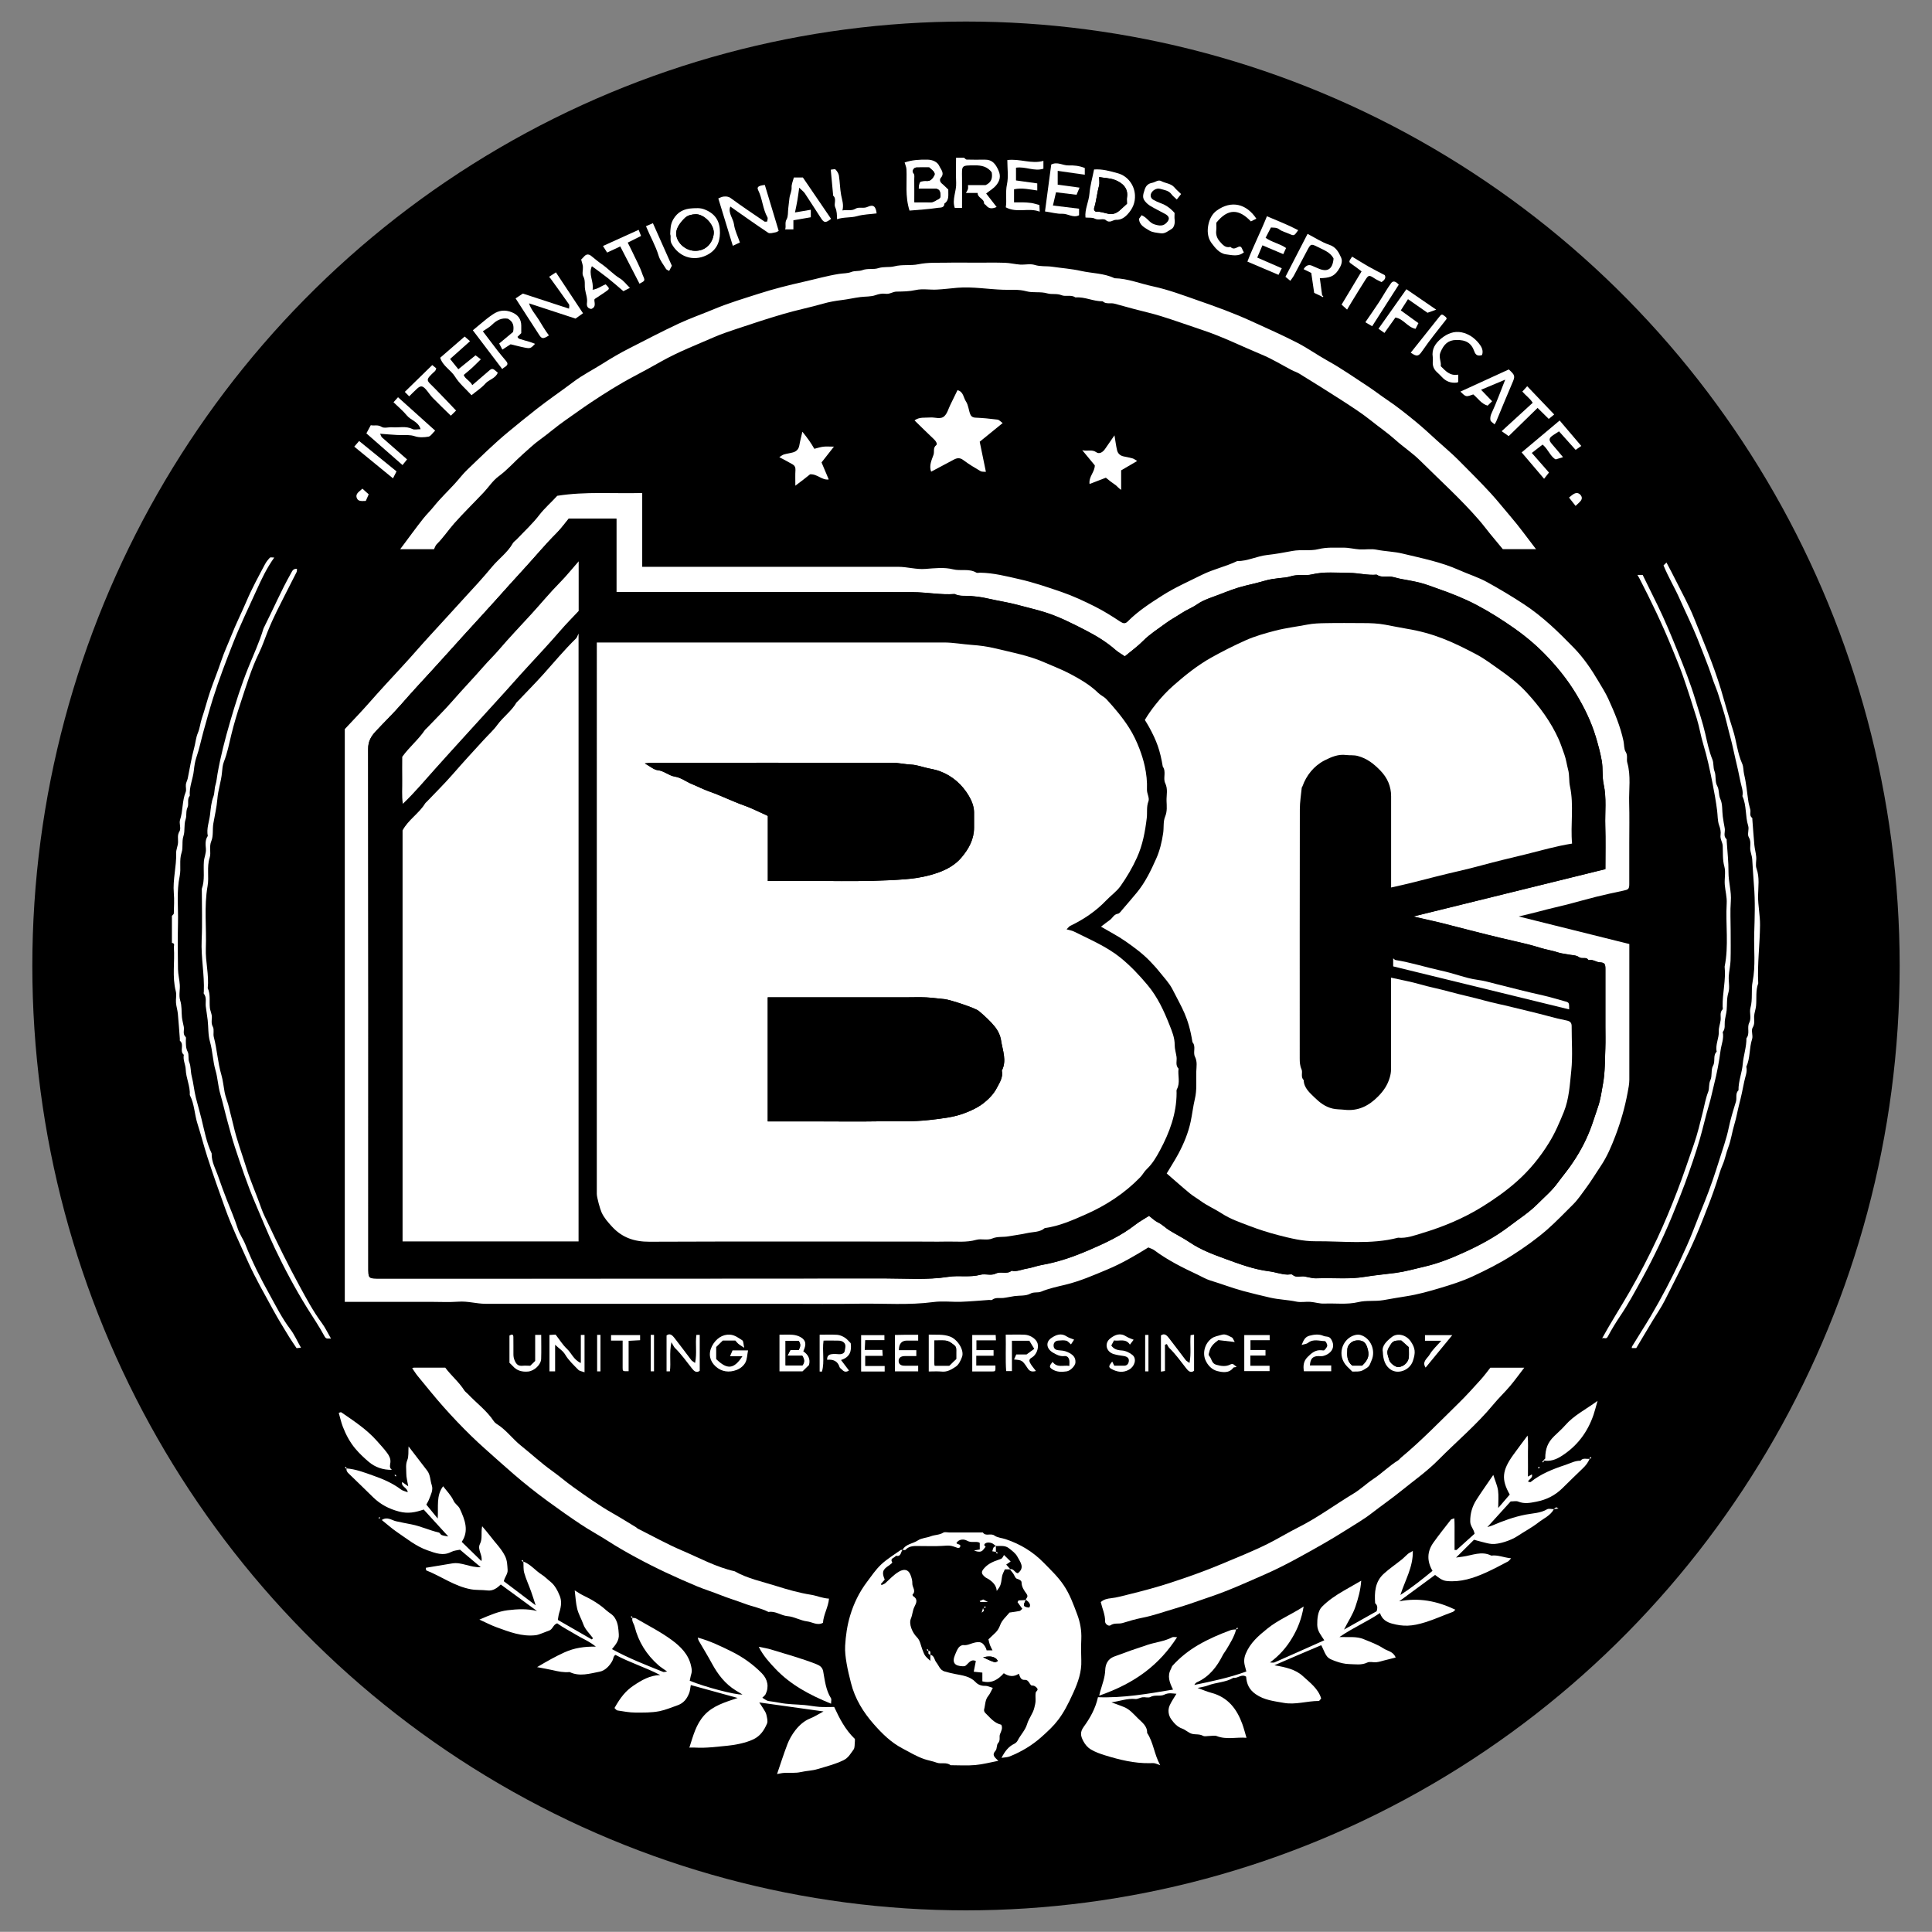 <?xml version="1.0" encoding="UTF-8"?><svg id="a" xmlns="http://www.w3.org/2000/svg" viewBox="0 0 365.12 365.09"><rect x="0" y="0" width="365.12" height="365.09" fill="#808080" stroke="none"/><defs><style>.b{fill:#fff;}</style></defs><ellipse cx="182.56" cy="182.55" rx="176.45" ry="178.48"/><g><path class="b" d="M32.49,173.09c.13-.16,.35-.31,.36-.47,.03-1.28,.11-2.57,0-3.85-.22-2.54,.52-5.01,.44-7.55-.02-.65,.33-1.33,.36-2.04,.03-.68-.18-1.35,.28-2.09,.33-.53-.12-1.49,.1-2.15,.57-1.71,.37-3.56,1.06-5.25,.17-.42-.02-.97,.04-1.45,.05-.39,.27-.75,.35-1.13,.4-1.92,.69-3.86,1.21-5.75,.26-.94,.32-1.94,.7-2.83,.39-.92,.46-1.9,.77-2.81,.57-1.67,.99-3.38,1.56-5.05,.68-1.98,1.48-3.92,2.14-5.91,.52-1.56,1.23-3.05,1.83-4.57,.87-2.22,1.95-4.35,2.88-6.53,1.02-2.42,2.28-4.7,3.5-7.01,.24-.46,.58-.88,.94-1.26,.1-.1,.41-.02,.82-.02-1.44,2.02-2.41,4.09-3.34,6.15-1.49,3.3-3.08,6.56-4.41,9.94-1.37,3.49-2.71,6.98-3.83,10.54-.65,2.06-1.22,4.16-1.8,6.24-.45,1.64-.79,3.32-1.35,4.94-.25,.73-.37,1.58-.46,2.38-.16,1.63-.91,3.16-.77,4.82-.57,.67-.13,1.56-.43,2.21-.36,.77-.12,1.55-.36,2.24-.36,1.05-.08,2.17-.4,3.14-.36,1.08-.03,2.17-.36,3.15-.49,1.49-.06,3-.36,4.44-.62,2.94-.25,5.89-.32,8.83-.07,2.93-.05,5.86,0,8.79,.02,.99,.28,1.97,.34,2.96,.06,.97-.21,2.02,.07,2.91,.34,1.07,.23,2.11,.33,3.16,.06,.63,.25,1.24,.36,1.87,.11,.62-.26,1.32,.34,1.89,.13,.12,.03,.47,.04,.71,.02,.7-.02,1.37,.34,2.07,.31,.59,.03,1.33,.33,2.06,.3,.74,.22,1.7,.44,2.57,.34,1.34,.46,2.74,.79,4.08,.33,1.32,.73,2.64,1.05,3.96,.55,2.22,.94,4.47,1.93,6.56-.05,1.6,.78,2.99,1.27,4.44,.49,1.43,1.03,2.88,1.58,4.3,.7,1.79,1.48,3.56,2.06,5.4,.34,1.07,1.04,2.02,1.46,3.07,1.29,3.28,2.89,6.43,4.59,9.49,1.22,2.2,2.35,4.47,3.89,6.5,.79,1.04,1.32,2.27,2.03,3.51l-.83,.09c-.51-.77-.98-1.42-1.4-2.11-1.01-1.67-2.05-3.32-2.98-5.03-1.63-3-3.35-5.97-4.75-9.07-1.51-3.35-3.1-6.68-4.35-10.15-1.17-3.26-2.33-6.51-3.39-9.8-.66-2.06-1.19-4.16-1.85-6.22-.58-1.8-.57-3.74-1.46-5.45,.1-1.66-.71-3.18-.77-4.83-.03-.93-.56-1.81-.36-2.78-.87-.71,.14-1.92-.73-2.64-.06-.05-.01-.23-.02-.35-.12-1.6-.23-3.2-.38-4.79-.07-.69-.29-1.36-.35-2.05-.06-.73,.14-1.5-.04-2.19-.71-2.75-.16-5.53-.36-8.28-.02-.3,.26-.78-.37-.84v-5.13Z"/><path class="b" d="M182.2,29.81c.16,.12,.32,.35,.48,.35,1.12,.03,2.25,.03,3.37,.01,1.49-.03,2.11,.82,2.66,2.07,.49,1.11,.2,1.96-.41,2.73-.5,.64-1.27,1.07-1.93,1.6l1.98,2.55c-.84,.36-1.46,.37-2-.31-.11-.14-.38-.26-.38-.39,.01-.9-1.24-1.01-1.21-1.96h-2.21c.18-.34,.33-.53,.38-.75,.05-.22,.01-.46,.01-.73h3.33c1.18-.54,1.31-1.43,1.15-2.41-.81-1.09-1.91-1.33-3.21-1.32-2.56,.02-2.43-.05-2.4,2.39,.02,1.87,0,3.75,0,5.66h-1.37c-.56-1.62,.34-3.15,.26-4.74-.07-1.58-.02-3.17-.02-4.75h1.5Z"/><path class="b" d="M65.16,246.01v-108.22c1.5-1.61,3.06-3.22,4.54-4.9,2.07-2.36,4.21-4.66,6.34-6.97,1.8-1.94,3.51-3.96,5.31-5.91,2.14-2.3,4.23-4.65,6.36-6.96,1.8-1.94,3.6-3.9,5.28-5.93,1.26-1.52,2.93-2.69,3.92-4.44,.17-.31,.53-.52,.78-.79,1.42-1.5,2.96-2.91,4.21-4.54,1.05-1.36,2.34-2.46,3.41-3.65,5.37-.85,10.68-.38,16.06-.53v13.95h1.68c15.57,0,31.14,0,46.71,0,1.71,0,3.36,.53,5.1,.4,1.74-.13,3.58-.35,5.23,.07,1.48,.37,3.04-.19,4.41,.62,.18,.11,.49,.01,.74,.02,2.52,.04,4.95,.67,7.37,1.22,2.71,.61,5.34,1.51,7.97,2.41,2.2,.76,4.28,1.73,6.33,2.76,1.66,.83,3.24,1.83,4.79,2.85,.57,.37,.95,.46,1.43-.03,1.93-1.95,4.24-3.44,6.55-4.91,2.39-1.52,4.99-2.66,7.52-3.92,2.12-1.05,4.47-1.54,6.6-2.57,1.98,.02,3.75-.95,5.72-1.16,1.58-.17,3.18-.47,4.74-.76,1.66-.31,3.34,.05,4.91-.34,1.6-.4,3.16-.26,4.74-.28,1.01-.01,2.02,.27,3.03,.33,1.06,.06,2.16-.15,3.18,.05,1.64,.33,3.34,.35,4.94,.74,3.6,.87,7.25,1.58,10.68,3.11,1.78,.8,3.67,1.37,5.39,2.33,2.35,1.3,4.64,2.67,6.88,4.14,3.55,2.33,6.52,5.24,9.43,8.23,1.84,1.89,3.32,4.08,4.66,6.35,.64,1.08,1.32,2.15,1.84,3.28,1.18,2.59,2.29,5.2,2.88,8,.14,.69,.08,1.52,.4,2.01,.47,.73,.12,1.42,.32,2.08,.71,2.49,.28,5.03,.35,7.54,.07,2.56,.02,5.13,.02,7.69s0,5.13,0,7.69c0,.94-.18,1.06-1.11,1.25-1.72,.36-3.43,.74-5.14,1.16-1.75,.43-3.48,.94-5.22,1.39-1.86,.48-3.74,.88-5.59,1.39-1.17,.32-2.38,.58-3.83,.94,7.11,1.77,13.93,3.47,20.9,5.21v1.65c0,8,0,16,0,24,0,.82-.17,1.61-.32,2.42-.52,2.82-1.31,5.56-2.33,8.23-.75,1.96-1.56,3.89-2.76,5.67-.94,1.39-1.79,2.83-2.8,4.18-.78,1.04-1.48,2.13-2.41,3.05-1.63,1.61-3.2,3.27-4.92,4.78-2.05,1.78-4.27,3.36-6.57,4.83-2.39,1.53-4.93,2.8-7.5,4-1.98,.92-4.09,1.58-6.19,2.21-2.07,.62-4.14,1.2-6.31,1.54-1.46,.22-2.92,.49-4.38,.74-1.59,.27-3.22,0-4.72,.37-2.16,.51-4.29,.19-6.43,.28-.88,.04-1.77-.26-2.66-.33-.87-.06-1.78,.14-2.62-.04-1.64-.35-3.33-.38-4.94-.75-1.69-.39-3.39-.8-5.08-1.25-2.14-.58-4.18-1.37-6.29-2.01-.82-.25-1.57-.72-2.35-1.08-2.85-1.33-5.65-2.73-8.18-4.61-.31-.24-.72-.35-1.14-.54-2.48,1.54-5.03,3.03-7.76,4.17-2.61,1.09-5.18,2.22-7.98,2.89-1.5,.36-3.06,.69-4.51,1.29-.67,.28-1.36,0-2.09,.4-.83,.45-1.98,.31-2.99,.45-.7,.1-1.39,.27-2.1,.35-.71,.08-1.46-.16-2.11,.36-.11,.09-.37,0-.55,.01-1.76,.12-3.52,.29-5.28,.35-1.75,.06-3.53-.18-5.25,.05-4.64,.62-9.28,.24-13.92,.31-4.75,.08-9.5,.02-14.26,.02h-42.39c-4.69,0-9.38,0-14.07,0-1.71,0-3.36-.53-5.1-.4-1.8,.13-3.62,.03-5.44,.03h-16.1Zm238.24-81.75c0-2.79,.06-5.47-.02-8.15-.08-2.64,.27-5.28-.31-7.92-.31-1.43-.1-2.94-.36-4.43-.27-1.54-.68-3.02-1.12-4.5-.87-2.9-2.18-5.58-3.77-8.2-1.51-2.49-3.29-4.73-5.27-6.83-1.86-1.98-3.92-3.76-6.16-5.35-2.34-1.66-4.74-3.19-7.28-4.53-2.35-1.24-4.81-2.22-7.32-3.09-1.14-.4-2.28-.85-3.45-1.15-1.19-.3-2.42-.5-3.62-.72-.75-.14-1.48-.46-2.27-.44-.78,.01-1.58,.13-2.28-.36-1.72,.16-3.4-.32-5.1-.33-2.38-.01-4.78-.29-7.17,.29-1.27,.3-2.64-.08-3.98,.36-.7,.23-1.52,.26-2.28,.35-.83,.11-1.66,.21-2.46,.44-1.28,.38-2.59,.69-3.88,.99-1.65,.4-3.22,1.01-4.77,1.62-1.44,.56-3,1-4.26,1.87-.97,.67-2.07,1.08-3.04,1.73-.96,.64-2.02,1.19-2.94,1.88-1.44,1.07-2.97,2.02-4.25,3.31-1.05,1.06-2.28,1.95-3.46,2.93-.6-.41-1.22-.75-1.75-1.21-1.73-1.52-3.69-2.7-5.73-3.75-2.46-1.26-4.92-2.53-7.58-3.36-1.67-.53-3.38-.91-5.06-1.37-1.98-.54-4.01-.82-6-1.29-.95-.22-2.01-.34-3.02-.42-1.02-.08-2.07,.09-3.03-.38-2.65,.19-5.27-.34-7.91-.35-18.01-.03-36.02-.02-54.03-.02h-1.98v-13.88h-9c-.75,.9-1.45,1.89-2.29,2.73-2.1,2.09-3.98,4.37-5.98,6.55-1.92,2.09-3.81,4.2-5.7,6.31-1.97,2.2-3.98,4.37-5.97,6.56-1.91,2.1-3.79,4.22-5.7,6.3-2,2.18-4.01,4.35-5.96,6.58-1.56,1.79-3.27,3.44-4.89,5.18-.86,.92-1.43,1.89-1.42,3.28,.05,32.61,.04,65.22,.03,97.83,0,2.36-.05,2.29,2.32,2.29,31.7-.01,63.41,.01,95.11-.03,4.07,0,8.16,.33,12.23-.3,1.98-.31,4.03,.16,6.03-.39,.93-.25,1.97,.24,2.91-.23,.93-.47,2.08,.22,2.97-.53,1,.23,1.9-.24,2.84-.39,.97-.15,1.91-.53,2.88-.7,3.11-.55,6.07-1.59,8.93-2.82,3.03-1.31,6.06-2.69,8.69-4.75,.82-.64,1.75-1.14,2.64-1.71,.61,.46,1.08,.95,1.65,1.22,.82,.38,1.41,1.04,2.17,1.5,1.29,.8,2.65,1.47,3.9,2.31,2.09,1.41,4.42,2.26,6.75,3.12,2.67,.98,5.34,1.98,8.22,2.33,1.16,.14,2.28,.59,3.48,.62,.31,0,.75-.13,.92,.02,.71,.66,1.55,.21,2.31,.34,.76,.13,1.53,.38,2.28,.34,3.01-.14,6.02,.23,9.05-.27,1.93-.32,3.91-.49,5.88-.75,1.83-.25,3.57-.75,5.34-1.16,2.55-.59,4.98-1.54,7.34-2.6,3.07-1.39,6.06-2.96,8.76-5.03,1.8-1.37,3.73-2.59,5.33-4.2,1.33-1.33,2.78-2.54,3.89-4.09,.72-.99,1.52-1.94,2.24-2.95,1.58-2.21,2.88-4.53,3.86-7.06,.54-1.39,.95-2.8,1.44-4.19,.53-1.49,.72-3.03,.99-4.53,.39-2.16,.34-4.41,.43-6.62,.05-1.4,.01-2.81,.01-4.21,0-3.6,0-7.21,0-10.81,0-.96-.15-1.18-1.1-1.24-.73-.05-1.32-.64-2.09-.39-.39-.75-1.23-.15-1.83-.6-.5-.38-1.33-.35-2.02-.49-.63-.13-1.3-.18-1.9-.38-1.11-.38-2.28-.52-3.38-.88-1.67-.53-3.37-.92-5.07-1.31-1.65-.38-3.31-.76-4.95-1.18-2.25-.59-4.52-1.12-6.76-1.72-2.27-.62-4.59-1.1-7.22-1.71,12.33-3.04,24.32-6,36.33-8.96Z"/><path class="b" d="M290.32,103.78h-6.31c-.72-.87-1.55-1.86-2.37-2.86-.71-.87-1.38-1.78-2.11-2.62-3.46-3.99-7.39-7.53-11.14-11.25-1.45-1.44-3.18-2.57-4.69-3.93-1.48-1.33-3.12-2.44-4.66-3.68-1.73-1.39-3.63-2.59-5.5-3.81-2.64-1.71-5.32-3.36-8-5.02-.44-.27-.95-.42-1.41-.66-1.9-.99-3.72-2.13-5.69-2.94-3.72-1.54-7.32-3.35-11.17-4.63-2.63-.87-5.23-1.82-7.88-2.64-1.66-.52-3.38-.89-5.06-1.34-1.24-.33-2.47-.66-3.7-1.01-.74-.21-1.6,.16-2.25-.45-1.75,.03-3.36-.88-5.13-.73-.82-.57-1.85-.1-2.63-.42-.92-.37-1.83-.1-2.67-.34-1.32-.39-2.72-.06-3.96-.4-1.48-.41-2.92-.24-4.37-.29-2.89-.09-5.76-.61-8.66-.38-1.33,.11-2.65,.29-3.97,.35-1.31,.06-2.68-.2-3.92,.08-1.22,.27-2.4,.28-3.61,.3-.73,0-1.31,.52-2.1,.41-.62-.09-1.26,.03-1.93,.27-.86,.3-1.88,.23-2.83,.35-1.19,.15-2.35,.43-3.54,.57-1.16,.14-2.36,.35-3.47,.67-2.51,.72-5.08,1.23-7.59,1.97-2.89,.85-5.75,1.78-8.6,2.74-1.48,.5-2.96,.98-4.39,1.6-3.38,1.48-6.83,2.8-10.05,4.62-1.71,.97-3.45,1.92-5.18,2.83-2.79,1.47-5.44,3.15-8.05,4.88-1.62,1.07-3.18,2.23-4.78,3.33-1.71,1.18-3.27,2.56-4.96,3.78-1.13,.81-2.13,1.79-3.17,2.7-1.55,1.37-2.89,2.94-4.59,4.19-1.1,.81-1.87,2.03-2.82,3.04-1.84,1.95-3.77,3.83-5.55,5.83-1.14,1.29-2.09,2.74-3.33,3.96-.23,.23-.33,.6-.51,.94h-6.39c1.49-1.98,2.88-3.92,4.36-5.79,.63-.79,1.37-1.5,2.01-2.3,1.21-1.51,2.63-2.85,3.94-4.28,.81-.88,1.53-1.86,2.4-2.68,2.52-2.41,5-4.87,7.69-7.09,1.78-1.47,3.59-2.95,5.42-4.38,2.25-1.77,4.62-3.36,6.89-5.08,1.75-1.33,3.76-2.33,5.62-3.51,1.62-1.03,3.27-1.99,4.98-2.86,3.08-1.57,6.15-3.18,9.29-4.65,2.19-1.02,4.48-1.82,6.71-2.75,2.77-1.16,5.65-2.01,8.51-2.93,2.77-.89,5.59-1.6,8.44-2.24,2.23-.5,4.42-1.13,6.69-1.49,.76-.12,1.6-.08,2.27-.35,.72-.29,1.47-.11,2.1-.35,1.02-.39,2.1-.08,3.03-.38,1.04-.34,2.08-.1,3.04-.35,1.51-.39,3.07-.09,4.53-.39,1.84-.38,3.66-.26,5.48-.3,1.81-.04,3.63,0,5.44,0s3.63-.04,5.44,.02c.95,.03,1.89,.27,2.85,.34,.93,.06,1.95-.2,2.8,.07,1.09,.34,2.17,.18,3.24,.33,1.83,.27,3.72,.4,5.49,.8,2.11,.47,4.35,.42,6.34,1.38,2.51,.05,4.83,1.02,7.24,1.53,2.93,.63,5.77,1.7,8.6,2.69,3.37,1.17,6.74,2.39,9.99,3.88,2.88,1.32,5.79,2.6,8.6,4.04,2.02,1.03,3.87,2.36,5.85,3.46,2.67,1.48,5.15,3.23,7.69,4.89,1.23,.81,2.38,1.72,3.6,2.53,1.83,1.23,3.55,2.61,5.25,4,1.41,1.15,2.75,2.39,4.09,3.62,1.34,1.23,2.77,2.4,4.04,3.68,2.06,2.08,4.15,4.14,6.13,6.3,1.29,1.4,2.47,2.91,3.72,4.36,1.71,1.98,3.23,4.12,4.9,6.28Z"/><path class="b" d="M233.61,307.94c-.36,1.4-1.13,2.6-1.86,3.83-.21,.35-.47,.66-.66,1.02-1.1,2.18-2.52,4.06-4.86,5.12-.21,.1-.39,.26-.51,.52,3.31-.68,6.58-1.36,9.82-2.54-.09-.35-.17-.68-.26-1-.22-.81-.2-1.52,.15-2.37,.85-2.06,2.4-3.38,4.1-4.75,2.03-1.64,4.42-2.59,6.84-4.16-.39,2.34-1.12,4.17-2.17,5.93-1.07,1.8-2.41,3.33-4.19,4.64,.29,0,.62,.09,.86-.01,3.1-1.36,6.2-2.75,9.4-4.18-.61-.97-1.31-1.73-1.33-2.9-.02-1.13,.11-2.63,.86-3.4,1.21-1.24,2.64-2.19,4.14-3.06,1.04-.61,2.1-1.21,3.31-1.9-.12,1.76-.56,3.32-1.09,4.9-.51,1.54-1.42,2.83-2.16,4.34l6.17-3.47c.12-.47,.27-1.05-.29-1.52-.14-2.05-.03-4.05,1.63-5.56,1.05-.96,2.25-1.77,3.36-2.66,.43-.34,.8-.75,1.22-1.11,.21-.17,.47-.28,.91-.54,.07,3.06-1.43,5.46-2.35,8.32,2.3-1.49,4.23-3.04,6.07-4.56-1.08-1.87-1.03-3.64,.16-5.32,1.05-1.48,2.19-2.9,3.31-4.34,.09-.12,.31-.13,.66-.27,.07,1.11,.03,2.12,.04,3.13,0,.95,0,1.91,0,2.85,.26,0,.35,.03,.38,0,1.14-1.02,2.28-2.04,3.4-3.06-.11-.86-.81-1.41-.82-2.31-.02-1.52,.38-2.87,1.18-4.12,.97-1.52,2.02-2.99,3.18-4.69,.36,1.15,.77,2.03,.9,2.95,.14,1.01,.03,2.05,.03,3.3l2.18-2.54c-1.62-2.85-1.47-4.55,.7-7.55,.85-1.18,1.73-2.34,2.67-3.6,.16,1.31,.05,2.6,.07,3.89,.02,1.26,0,2.52,0,3.87l.75-.43c.2,.67-.48,.87-.75,1.36,.18,.04,.42,.16,.51,.09,1.95-1.57,4.26-2.47,6.6-3.24,.91-.3,1.8-.82,2.83-.78,.45-.62,1.12-.28,1.7-.37-.27,.73-.75,1.31-1.31,1.84-1.29,1.23-2.56,2.48-3.83,3.73-1.37,1.34-2.96,2.16-4.91,2.54-1.21,.24-2.28,.45-3.45-.03-.37-.15-.86-.02-1.41-.02-1.36,1.5-2.77,3.05-4.4,4.85,.5-.16,.75-.22,.98-.32,2.02-.87,4.05-1.61,6.25-2.04,1.34-.26,2.79-.26,4.05-1,.32-.19,.85-.03,1.29-.03-.64,1.22-1.93,1.74-2.95,2.54-1.23,.96-2.65,1.7-3.96,2.57-1.19,.79-3.46,1.56-4.81,1.47-.69-.05-1.38-.28-2.06-.44-.46-.11-.9-.25-1.31-.36-1.13,1.12-2.18,2.16-3.4,3.37,.51-.07,.87-.12,1.23-.17,1.8-.23,3.58-1.14,5.43-.2,1.23-.17,2.35,.37,3.75,.51-.27,.28-.41,.5-.6,.6-1.38,.72-2.75,1.46-4.17,2.1-2.34,1.05-4.75,1.85-7.4,1.59-.91-.09-1.5-.63-2.2-1.15l-6.79,4.99c3.7-.74,7.16-.07,10.62,1.58-.19,.17-.32,.36-.49,.42-1.74,.63-3.41,1.4-5.18,1.95-2.55,.8-4.19,.84-6.33,.25-1.01-.28-1.84-.78-2.25-1.99-2.35,1.61-4.98,2.7-7.66,4.54,1.83,.05,3.25-.15,4.56,.39,1.28,.53,2.62,1,3.75,1.75,.74,.5,1.86,.55,2.32,1.73-.74,.19-1.44,.37-2.14,.54-.51,.13-1.02,.3-1.53,.35-.56,.06-1.22-.17-1.67,.05-1.13,.55-2.29,.32-3.43,.3-.86-.02-1.76-.24-2.57-.54-1.66-.61-1.64-.65-2.64-2.88-.02-.05-.07-.09-.11-.14-1.41,.6-2.83,1.2-4.24,1.8-1.43,.61-2.86,1.23-4.59,1.98,2.15,.37,4,.78,5.38,2.05,1.35,1.24,2.9,2.37,3.46,4.22-.14,.15-.31,.48-.47,.48-2.21,0-4.4,.76-6.59,.36-1.82-.33-3.68-.5-5.31-1.64-1.25-.87-1.71-1.94-1.81-3.31-.86-.59-1.58,.37-2.4,.21-1.48,.89-3.25,.84-4.82,1.45-.53,.21-1.12,.28-1.95,.47,1.02,.37,1.77,.7,2.56,.91,3.18,.83,4.87,3.07,5.9,5.93,.29,.8,.49,1.62,.78,2.58-1.91-.16-3.79,.4-5.64-.33-.38-.15-.87-.02-1.3-.02s-.96,.15-1.29-.03c-.69-.38-1.43-.19-2.1-.38-.65-.19-1.18-.75-1.83-.98-.93-.33-1.54-1.04-2.05-1.74-.54-.75-.71-1.76-.29-2.68,.34-.73,.8-1.4,1.26-2.16-.73-.04-1.45-.25-2.3,.17-.77,.38-1.77-.04-2.63,.44-.38,.21-.99-.01-1.48,.05-.46,.06-.91,.37-1.34,.33-1.55-.16-2.98,.42-4.53,.63,.78,.29,1.56,.56,2.33,.87,1.11,.44,1.85,1.34,2.66,2.14,.8,.79,1.8,1.47,1.75,2.77,1.2,1.79,1.31,3.98,2.47,6.1-.53-.19-.8-.32-1.08-.37-.3-.05-.62-.01-.94-.01-2.89,.04-5.65-.64-8.38-1.48-.93-.29-1.88-.62-2.71-1.12-.58-.35-1.06-.89-1.42-1.57-.52-.99-.65-1.7,.08-2.71,1.21-1.66,2.22-3.46,2.69-5.59,4.79,.17,9.46-.64,14.19-1.44-.68-1.35-1.13-2.57-.4-3.89,.11-.2,.15-.45,.29-.61,1.41-1.57,3.06-2.87,4.89-3.94,1.94-1.13,4.01-2.02,6.13-2.8,.33-.12,.71-.1,1.07-.14Z"/><path class="b" d="M119.54,305.74c.23,.04,.5,.03,.69,.14,2.25,1.32,4.62,2.51,6.71,4.05,1.66,1.22,3.19,2.71,3.66,4.9,.12,.54,.22,.98,.05,1.5-.14,.44-.2,.89-.3,1.31,2.89,1.18,8.57,2.69,9.97,2.6-.51-.31-.89-.53-1.27-.77-2.04-1.25-3.4-3.06-4.51-5.1-.79-1.46-1.66-2.87-2.49-4.3-.08-.14-.11-.32-.19-.59,2.3,.62,4.34,1.61,6.36,2.61,2.15,1.06,4.08,2.43,5.75,4.13,1.13,1.15,1.4,2.61,.7,3.99-.1,.19-.31,.33-.6,.64,.48,.27,.8,.57,1.16,.62,.71,.1,1.4,.19,2.1,.33,1.53,.31,3.14,.29,4.71,.43,.95,.09,1.89,.28,2.85,.35,.93,.06,1.86,.01,2.76,.01,1.02,2.22,2.11,4.32,3.91,6.05,0,.14,.02,.32,0,.49-.07,.52,.02,1.16-.26,1.53-.55,.72-.93,1.53-1.9,2-1.59,.77-3.26,1.18-4.92,1.68-1.03,.31-2.09,.31-3.13,.55-1,.24-2.08,.1-3.13,.16-.43,.02-.85,.13-1.37,.22,.66-1.93,1.26-3.82,1.97-5.67,.59-1.53,2.07-3.95,4.27-4.83,.85-.34,1.64-.85,2.54-1.33-4.01-.56-7.96-1.11-12.14-1.7,.35,.54,.6,.88,.81,1.24,.2,.34,.45,.69,.53,1.06,.12,.56,.32,1.23,.12,1.7-.53,1.22-1.23,2.33-2.58,2.97-1.52,.73-3.7,1.1-4.93,1.21-2.01,.19-4.01,.47-6.04,.35-.3-.02-.6,0-1.12,0,.73-2.25,1.24-4.38,2.82-6.12,1.61-1.77,3.81-2.42,6.3-3.26-3.16-.87-6-1.65-8.85-2.44-.12,.63-.14,1.11-.31,1.53-.43,1.08-1.04,1.92-2.31,2.34-1.1,.37-2.12,.83-3.31,1.07-1.54,.3-3.04,.26-4.55,.26-1.13,0-2.26-.23-3.39-.4-.21-.03-.37-.31-.55-.46,1.16-2.06,2.13-3.25,3.6-4.24,1.51-1.01,3.06-1.94,5.04-1.99-2.74-1.44-5.72-2.34-8.45-3.81-.43,.22-.38,.73-.59,1.11-.51,.95-1.38,1.87-2.4,2.06-1.85,.35-3.78,.99-5.68,.07-1.1,.11-2.16-.11-3.22-.36-.85-.2-1.71-.33-2.93-.57,1.89-1.12,3.48-2.02,5.2-2.8,1.85-.83,3.72-1.11,5.91-1.07-1.29-1.05-2.62-1.55-3.79-2.27-1.19-.73-2.45-1.35-3.52-2.14-.8,.26-.81,1.14-1.56,1.39-.58,.19-1.91,.79-2.45,.85-2.65,.33-5.04-.62-7.44-1.49-1-.36-1.95-.86-3.25-1.45,1.96-.84,3.62-1.56,5.34-1.77,1.82-.22,3.73-.32,5.55,.15-2.24-1.64-4.49-3.28-6.85-5.01-.65,.62-1.45,1.27-2.56,1.12-1.02-.13-2.03-.03-3.08-.22-3.12-.57-5.6-2.45-8.44-3.57-.06-.02-.04-.22-.09-.49,1.66-.28,3.33-.55,5-.83,1.76-.3,3.34,.8,5.39,.72l-3.93-3.31c-.51,.12-1.14,.15-1.64,.41-1.57,.84-3.04,.21-4.47-.28-2.18-.75-3.95-2.22-5.83-3.49-.99-.67-1.87-1.48-2.84-2.25,1.03-.7,1.89,.05,2.68,.23,.96,.22,1.95,.4,2.91,.59,1.79,.35,3.42,1.14,5.18,1.54,.21,.05,.33,.39,.54,.48,.35,.14,.74,.17,1.26,.27l-4.65-5.09c-1.56,.54-2.95,.83-4.66,.38-1.94-.51-3.5-1.35-4.88-2.68-1.55-1.51-3.09-3.03-4.65-4.52-.3-.28-.46-.55-.39-.95,1.71,.13,3.29,.74,4.88,1.3,1.92,.67,3.79,1.45,5.42,2.69,.3,.23,.74,.31,1.26,.51-.06-.89-1.31-1.05-1.05-1.93l1.15,.81c-.15-.92-.38-1.7-.37-2.47,.01-.81-.16-1.62,.19-2.47,.3-.72,.17-1.62,.24-2.6,1.25,1.62,2.39,3.1,3.52,4.58,.62,.81,.56,1.84,.87,2.76,.31,.92-.2,1.82-.53,2.69-.12,.32-.31,.61-.5,.97l2.15,2.63c.15-2.26-.32-4.33,1.02-6.1,.66,.87,1.51,1.72,1.97,2.73,.3,.65,.91,.93,1.19,1.53,.97,2.09,1.77,4.17,.36,6.25,1.28,1.25,2.49,2.43,3.72,3.63,.29-1.08-.81-2.18-.29-3.21,.54-1.06,.16-2.11,.43-3.37,.57,.69,1.08,1.26,1.54,1.87,.94,1.27,2.1,2.36,2.8,3.8,.4,.83,.41,1.68,.47,2.56,.06,.8-.51,1.27-.72,2.16,1.82,1.38,3.79,2.87,6.02,4.56-.35-1.08-.59-1.87-.87-2.64-.42-1.17-.95-2.31-1.29-3.5-.19-.67-.11-1.42-.16-2.14,1.37,.52,2.25,1.7,3.45,2.46,.6,.38,1.1,.91,1.65,1.34,.83,.66,1.37,1.68,1.78,2.71,.34,.87,.34,1.79-.12,3.22-.12,.36-.15,.75-.25,1.3,2.03,1.17,4.23,2.43,6.42,3.69l.23-.23c-.63-.86-1.48-1.64-1.82-2.6-.36-1.02-.93-1.96-1.18-3-.26-1.07-.3-2.18-.46-3.44,.62,.38,1.07,.7,1.56,.93,1.6,.76,3.1,1.65,4.41,2.84,.54,.5,1.21,.75,1.65,1.49,.6,1,.63,1.97,.71,3.02,.1,1.17-.58,1.97-1.29,2.82,3.18,1.75,6.44,3.01,9.68,4.31,.14,.06,.34-.03,.74-.08-.65-.47-1.18-.79-1.64-1.19-2.26-1.99-3.78-4.43-4.5-7.31-.14-.55-.6-1.04-.4-1.67Z"/><path class="b" d="M170.57,292.91c-.38,.41-.26,1.36-1.26,1.1-.2,.42-1.21,.44-.68,1.27,.03,.05-.36,.4-.6,.55-1.24,.79-1.41,1.32-.83,2.69l-.74,.85,.16,.18c.24-.12,.51-.2,.7-.36,.85-.76,1.59-1.62,2.62-2.2,.94-.53,1.72-.39,2.12,.61,.21,.52,.38,1.11,.36,1.67-.03,.69,.76,1.38,.04,2.08-.03,.03,.04,.25,.12,.3,.91,.57,.63,1.24,.25,1.98-.37,.71-.37,1.53-.69,2.28-.41,.98,.25,2.62,1.15,3.51,.62,.62,.71,1.51,1.01,2.28,.45,1.14,.39,1.17,1.52,2.18v-1.16c.79,.18,.74,.97,1.13,1.45,.48,.6,.69,1.46,1.56,1.71,.67,.19,1.35,.36,2.04,.49,1.39,.27,2.79,.42,3.86,1.56,.41,.44,1.05,.7,1.77,.67,.43-.02,.87,.22,1.45,.38-.34,.62-.52,1.12-.84,1.5-.65,.77-.57,1.73-.81,2.6-.05,.18,.06,.49,.21,.63,.9,.86,1.65,1.92,3.03,2.24,.33,.62,.01,1.17-.23,1.78-.21,.52,.14,1.14-.37,1.7-.31,.34-.16,1.08-.48,1.43-.79,.87-.08,1.28,.53,1.91-1.5,.29-2.92,.67-4.35,.8-1.55,.14-3.12,.03-4.68,.03-.78-.64-1.77-.17-2.61-.48-.77-.29-1.6-.42-2.34-.67-1.46-.5-2.81-1.32-4.19-2.05-2.13-1.12-3.82-2.8-5.36-4.55-1.99-2.26-3.57-4.81-4.31-7.77-.31-1.23-.62-2.45-.83-3.71-.19-1.12-.34-2.23-.28-3.34,.11-1.91,.38-3.81,.93-5.66,.69-2.32,1.73-4.46,3.19-6.4,.85-1.13,1.65-2.33,2.68-3.3,1.11-1.04,2.45-1.85,3.7-2.74,.08-.06,.24,0,.37,0Z"/><path class="b" d="M281.68,258.48h6.38c-.94,1.22-1.77,2.38-2.68,3.46-1.01,1.2-2.17,2.28-3.16,3.49-3.13,3.79-6.92,6.97-10.37,10.45-2.15,2.18-4.67,3.95-7.05,5.88-1.81,1.46-3.72,2.79-5.56,4.21-1.56,1.21-3.3,2.2-4.98,3.27-2.69,1.71-5.47,3.27-8.27,4.81-2.23,1.23-4.49,2.41-6.81,3.43-3.42,1.5-6.82,3.06-10.39,4.27-2.24,.76-4.46,1.58-6.74,2.24-2.06,.6-4.08,1.34-6.2,1.75-1.25,.25-2.48,.61-3.71,.99-.74,.22-1.54-.08-2.27,.43-.35,.25-1.03-.25-1.02-.71,.03-1.31-.55-2.48-.82-3.68,.59-.52,1.23-.65,1.95-.73,1.1-.12,2.18-.44,3.26-.7,2.71-.66,5.42-1.39,8.05-2.25,3.17-1.04,6.32-2.15,9.42-3.45,2.97-1.25,5.98-2.44,8.86-3.87,1.96-.98,3.86-2.15,5.81-3.13,3.67-1.84,6.93-4.28,10.42-6.38,1.32-.79,2.44-1.89,3.72-2.74,1.64-1.08,3.02-2.49,4.69-3.52,.21-.13,.35-.35,.54-.51,3.88-3.23,7.38-6.85,10.98-10.38,1.43-1.4,2.77-2.9,4.11-4.38,.68-.75,1.27-1.57,1.82-2.26Z"/><path class="b" d="M77.91,258.56c.17-.05,.22-.09,.28-.09,1.94,0,3.88,0,5.96,0,1.07,1.46,2.57,2.68,3.6,4.3,.16,.25,.44,.43,.65,.65,1.63,1.73,3.58,3.15,4.91,5.15,.13,.2,.32,.39,.53,.52,1.81,1.1,3.01,2.84,4.63,4.13,1.96,1.56,3.78,3.27,5.84,4.74,1.35,.96,2.62,2.07,3.98,3.04,2.43,1.73,4.85,3.48,7.46,4.96,1.52,.86,2.99,1.79,4.48,2.69,.1,.06,.17,.17,.28,.23,2.78,1.39,5.51,2.92,8.37,4.14,3.28,1.39,6.43,3.14,9.96,3.93,2.43,1.38,5.19,1.94,7.82,2.77,2.15,.68,4.36,1.31,6.62,1.67,1.08,.17,2.12,.66,3.39,.73-.13,1.6-1.04,3.01-1.14,4.57-1.08,.58-2.03-.16-3-.27-1.25-.15-2.43-.89-3.67-.99-1.27-.1-2.31-1.03-3.62-.79-1.45-.74-3.07-1.02-4.58-1.59-1.51-.57-3.06-1.03-4.56-1.63-1.43-.58-2.96-1.04-4.37-1.63-3.93-1.64-7.81-3.44-11.55-5.47-1.78-.96-3.56-1.98-5.28-3.09-1.65-1.06-3.41-2-5.05-3.09-2.11-1.4-4.18-2.86-6.22-4.35-2.27-1.66-4.48-3.4-6.61-5.25-.91-.79-1.82-1.58-2.71-2.38-1.77-1.59-3.57-3.14-5.27-4.8-1.79-1.75-3.51-3.55-5.17-5.42-1.7-1.91-3.29-3.91-4.92-5.88-.37-.45-.67-.95-1.05-1.49Z"/><path class="b" d="M190.83,296.58c.75-.24,.93,.67,1.52,.74,1.41-1.06,.43-2.15-.06-3.1-.34-.66-1.04-1.18-1.67-1.66-.7-.53-1.59-.38-2.42-.38-.26-.19-.49-.45-.78-.55-.31-.11-.71-.16-.99-.06-.24,.08-.71,.38-.15,.74-.28,.3-.5,.74-.84,.87-.39,.15-.9,.04-1.36-.17l1.08-.18v-1.24c-.08-.04-.18-.12-.29-.14-.69-.15-1.38,.14-2.13-.29-.49-.28-1.47-.38-1.99,.44,.11,.35,1.07,.14,.63,.86-.14,.03-.27,.11-.37,.08-1.47-.53-1.47-.48-3.09-.38-1.3,.08-2.62,.01-3.92,.02-1.02,0-2.08-.15-2.88,.72-.08,.09-.36,.01-.55,.01,.6-1.14,1.95-1.16,2.89-1.79,.68-.46,1.66-.48,2.46-.79,.76-.29,1.61-.22,2.34-.68,.26-.17,.73-.04,1.1-.04,1.31,0,2.62,0,3.94,0h2.44c.54,.82,1.49,.07,2.2,.59,.57,.41,1.42,.45,2.13,.69,2.73,.91,5.13,2.36,7.13,4.4,1.34,1.37,2.73,2.67,3.82,4.29,1.18,1.75,1.85,3.65,2.57,5.56,.56,1.5,.83,3.03,.76,4.64-.06,1.34-.05,2.68,0,4.03,.08,2.14-.61,4.09-1.47,6-2.16,4.83-3.41,6.09-6.11,8.5-1.74,1.55-3.76,2.75-5.95,3.63-.42,.17-.91,.17-1.55,.27,.64-1.23,1.31-2.13,2.42-2.66,.25-.12,.5-.36,.63-.61,.54-1.07,1.44-1.94,1.79-3.12,.32-1.09,1.11-1.97,1.37-3.11,.09-.39,.2-.78,.22-1.18,.03-.55-.06-1.11,.03-1.64,.05-.29,.61-.47,.22-.9-.26-.28-.52-.48-.95-.44-.12,.01-.31-.24-.41-.41-.22-.37-.44-.7-.96-.67-.72,.04-.84-.53-1.09-1.16-.91,.62-1.85,.56-2.84-.09-1.08,1.22-2.32,1.98-4.05,1.53v-1.65l-1.63-.17,.4-2.02c-1.02-.45-1.36,.5-2.05,.96-.06,0-.24,.04-.42,.03-1.58-.04-2.06-.73-1.47-2.15,.2-.47,.38-.96,.68-1.37,.19-.25,.61-.51,.89-.48,.71,.09,1.29-.24,1.91-.41,1.29-.35,1.8-.15,2.37,1,.07,.15,.1,.32,.12,.4h1.12c-.2-.41-.37-.69-.48-.99-.12-.31-.18-.65-.29-1.09,.37-.35,.87-.81,1.35-1.28,.42-.42,.67-.88,.89-1.47,.33-.9,1.18-1.61,1.74-2.31,.75-.11,1.34-.18,1.92-.3,.16-.03,.28-.23,.5-.41l-.9-1.25c.1-.16,.16-.34,.23-.34,.44-.03,.87-.01,1.34-.07-.58,1.11-.52,1.22,.64,1.42,.33-.62-.04-1-.64-1.42-.03-.35,.59-.54,.13-1.17-.43-.59-.93-1.28-.94-2.15,0-.37-.46-.57-.9-.71-.3-.1-.44-.63-.67-.96-.2-.28-.43-.55-.65-.82Zm-5.04,16.61c.46,.23,.7,.36,.96,.47,.41,.18,.82,.37,1.26,.48,.16,.04,.38-.16,.57-.24-.12-.16-.21-.35-.37-.46-.67-.49-1.42-.44-2.42-.25Z"/><path class="b" d="M309.22,254.77h-.84c.02-.12,0-.22,.04-.29,1.16-1.92,2.39-3.8,3.53-5.72,2.02-3.43,3.88-6.97,5.57-10.56,.86-1.84,1.72-3.7,2.45-5.6,.73-1.9,1.5-3.79,2.26-5.68,.99-2.48,1.85-5,2.64-7.54,.64-2.07,1.39-4.1,1.83-6.22,.35-1.67,.85-3.31,1.36-4.94,.23-.72-.16-1.56,.49-2.18-.03-1.71,.67-3.3,.81-5,.14-1.61,.71-3.18,.69-4.83,.71-.88,.07-2,.52-2.9,.48-.94,0-1.92,.24-2.84,.46-1.65,.09-3.36,.41-4.97,.59-3.01,.21-6.01,.3-9.02,.09-3.05,.21-6.12-.05-9.15-.14-1.66-.21-3.32-.33-4.98-.05-.68-.37-1.32-.38-2.05,0-.68,.17-1.35-.27-2.09-.33-.54,.11-1.48-.11-2.15-.58-1.83-.27-3.82-1.09-5.6,.2-.97-.2-1.86-.38-2.78-.29-1.46-.61-2.91-.96-4.36-.31-1.28-.55-2.58-.9-3.85-.53-1.93-.92-3.89-1.55-5.78-.43-1.29-.75-2.61-1.28-3.88-.5-1.2-.85-2.46-1.31-3.68-.7-1.85-1.42-3.7-2.16-5.54-.99-2.47-2.19-4.86-3.26-7.29-.96-2.19-2.2-4.22-3.11-6.45l.56-.54c.6,1.14,1.2,2.24,1.75,3.36,1.16,2.34,2.45,4.63,3.42,7.04,1.79,4.47,3.7,8.89,5.1,13.51,.77,2.56,1.46,5.15,2.28,7.69,.69,2.12,.84,4.37,1.76,6.42,.27,.59,.2,1.35,.37,2.04,.41,1.69,.54,3.45,.81,5.18,.08,.51,.26,1,.36,1.5,.1,.51-.23,1.1,.34,1.52,.06,.05,.03,.23,.04,.35,.13,1.6,.23,3.2,.38,4.79,.07,.75,.29,1.48,.35,2.23,.06,.73-.18,1.53,.05,2.18,.62,1.72,.32,3.46,.3,5.17-.02,1.86,.39,3.69,.37,5.53-.03,3.67-.53,7.34-.34,11.02-.52,1.38-.28,2.83-.41,4.24-.06,.68-.34,1.33-.37,2.05-.02,.68,.18,1.35-.28,2.09-.33,.53,.12,1.48-.1,2.15-.56,1.71-.33,3.57-1.09,5.23,.23,.97-.21,1.86-.39,2.78-.29,1.46-.59,2.92-.97,4.36-.31,1.22-.51,2.46-.88,3.68-.45,1.48-.64,3.03-1.19,4.47-.41,1.07-.59,2.19-1.05,3.24-.48,1.09-.77,2.25-1.15,3.38-.37,1.07-.72,2.15-1.13,3.21-.88,2.27-1.74,4.54-2.7,6.78-1.8,4.17-3.9,8.19-5.94,12.25-.67,1.33-1.53,2.56-2.3,3.83-1.03,1.72-2.06,3.44-3.12,5.22Z"/><path class="b" d="M62.53,252.99c-.53-.11-.86,.18-1.19-.43-1-1.87-2.21-3.63-3.33-5.43-2.25-3.64-4.26-7.41-6.09-11.27-1.33-2.82-2.5-5.7-3.72-8.57-1.47-3.46-2.65-6.99-3.82-10.54-.52-1.57-.93-3.17-1.37-4.76-.49-1.76-.88-3.54-1.39-5.29-.42-1.44-.47-2.97-.89-4.41-.52-1.78-.54-3.64-1.05-5.43-.37-1.29-.28-2.7-.43-4.05-.09-.87-.26-1.73-.36-2.6-.1-.81,.22-1.68-.37-2.42-.06-.08-.01-.24,0-.36,.14-3.26-.55-6.47-.41-9.74,.15-3.23,.03-6.47,.03-9.71,.61-1.69,.26-3.44,.39-5.16,.06-.81,.45-1.56,.38-2.42-.07-.81-.17-1.67,.36-2.41-.28-1.39,.27-2.71,.43-4.06,.13-1.12,.21-2.28,.63-3.39,.25-.67,.17-1.47,.4-2.22,.2-.65,.25-1.36,.37-2.04,.58-3.34,1.44-6.63,2.38-9.86,1.01-3.46,2.1-6.93,3.47-10.31,.97-2.41,2.08-4.78,2.83-7.28,.03-.11,.09-.21,.14-.31,1.72-3.39,3.21-6.9,5.09-10.21,.24-.43,.38-.85,1.12-.81-.03,.24,0,.46-.09,.64-1.23,2.44-2.49,4.85-3.7,7.3-.65,1.32-1.26,2.67-1.8,4.03-.52,1.31-.98,2.69-1.59,3.93-1.48,3.04-2.42,6.24-3.47,9.4-.66,1.99-1.27,4.02-1.77,6.07-.41,1.7-.74,3.44-1.4,5.1-.24,.61-.3,1.38-.36,2.03-.15,1.69-.74,3.29-.87,5-.12,1.54-.5,3.09-.76,4.63-.19,1.12,.03,2.33-.38,3.31-.47,1.1,0,2.17-.32,3.17-.57,1.77-.08,3.6-.39,5.34-.69,3.92-.18,7.84-.33,11.76-.1,2.52,.63,5.01,.36,7.54,.55,1.19,.28,2.46,.4,3.69,.06,.62,.41,1.19,.38,1.87-.03,.56-.14,1.13,.19,1.75,.29,.53,.01,1.32,.18,1.94,.62,2.34,.73,4.77,1.42,7.11,.3,1.02,.41,2.17,.61,3.25,.19,1.06,.66,2.06,.88,3.11,.23,1.06,.55,2.11,.78,3.16,.62,2.73,1.6,5.34,2.43,8,.83,2.65,1.98,5.18,2.89,7.81,.33,.95,.82,1.87,1.25,2.79,1.86,3.95,3.8,7.88,5.89,11.72,1.31,2.41,2.61,4.85,4.26,7.08,.64,.86,1.1,1.86,1.73,2.94Z"/><path class="b" d="M302.77,252.94c1.66-3.03,3.5-5.87,5.19-8.81,1.91-3.32,3.66-6.71,5.27-10.15,1.37-2.92,2.6-5.91,3.76-8.92,1.12-2.91,2.1-5.87,3.13-8.81,.69-1.98,1.18-4.05,1.69-6.1,.31-1.27,.53-2.57,1.01-3.8,.27-.7,.06-1.46,.42-2.22,.38-.81,.07-1.95,.5-2.72,.49-.88-.07-1.92,.69-2.66-.29-1.33,.47-2.56,.4-3.88-.03-.67,.25-1.36,.34-2.05,.1-.69-.22-1.44,.37-2.06,.09-.1,.02-.35,.01-.54-.05-2.52,.65-5.01,.38-7.54,.81-3.96,.16-7.96,.39-11.94,.07-1.2-.26-2.34-.36-3.51-.1-1.15,.21-2.38-.08-3.46-.36-1.31-.25-2.6-.31-3.9-.03-.7-.52-1.29-.41-2.05,.09-.61-.04-1.23-.28-1.88-.3-.84-.25-1.84-.37-2.76-.22-1.74-.53-3.47-.87-5.17-.49-2.46-1-4.92-1.74-7.34-.48-1.57-.73-3.24-1.22-4.83-.84-2.71-1.7-5.42-2.63-8.1-.61-1.76-1.35-3.48-2.05-5.22-1.84-4.52-3.95-8.92-6.19-13.25-.1-.19-.21-.37-.36-.62h.99c.89,1.82,1.82,3.71,2.75,5.59,1.4,2.85,2.61,5.78,3.8,8.72,1.26,3.1,2.49,6.21,3.45,9.41,.62,2.07,1.33,4.12,1.82,6.24,.38,1.65,.71,3.33,1.36,4.93,.28,.68,.11,1.47,.4,2.22,.33,.85,.06,1.96,.49,2.73,.45,.82,.23,1.68,.61,2.51,.45,.97,.31,2.19,.46,3.3,.1,.75,.23,1.49,.37,2.23,.13,.68-.34,1.46,.34,2.06,.06,.06,.02,.23,.03,.35,.12,1.96,.36,3.93,.34,5.89-.01,1.86,.59,3.65,.44,5.53-.14,1.82-.03,3.66-.03,5.49s.04,3.79-.02,5.68c-.03,.99-.28,1.97-.34,2.96-.06,1.03,.22,2.14-.07,3.1-.35,1.13-.22,2.23-.33,3.35-.07,.69-.28,1.36-.35,2.05-.07,.7,.14,1.43-.39,2.05,.27,1.21-.26,2.34-.41,3.51-.28,2.11-.67,4.22-1.2,6.29-.34,1.33-.59,2.67-.99,3.99-.64,2.13-1.11,4.3-1.73,6.44-.82,2.84-1.8,5.62-2.81,8.4-.54,1.49-1.15,2.95-1.73,4.43-1.87,4.75-4.07,9.36-6.53,13.84-1.24,2.25-2.46,4.52-3.91,6.67-.86,1.28-1.68,2.61-2.4,3.97-.34,.65-.74,.11-1.05,.35Z"/><path class="b" d="M172.82,79.46c.93-.7,1.98-.48,3-.56,.9-.07,1.96,.43,2.67-.27,.54-.53,.75-1.39,1.1-2.1,.45-.91,.89-1.83,1.36-2.79,1.14,.27,1.12,1.42,1.6,2.13,.46,.68,.5,1.62,.81,2.41,.15,.38,.45,.63,.98,.65,1.39,.06,2.78,.19,4.16,.37,.34,.04,.63,.41,.99,.65-1.51,1.23-2.89,2.35-4.34,3.53,.38,1.85,.76,3.7,1.17,5.69-.36-.04-.75,.02-1.01-.13-1.11-.65-2.22-1.31-3.24-2.08-.65-.49-1.17-.44-1.81-.1-1.42,.77-2.84,1.51-4.29,2.28-.43-1.14,.1-2.21,.45-3.19,.21-.59-.15-1.31,.52-1.83,.26-.2-.05-.74-.4-1.07-1.25-1.18-2.47-2.39-3.7-3.59Z"/><path class="b" d="M222.46,309.4c-3.33,5.15-7.8,8.65-14.73,11.05,.08-.34,.13-.58,.2-.81,.38-1.32,.89-2.6,.94-4.01,.04-1.11,.48-2.11,1.68-2.56,2.1-.79,4.22-1.54,6.35-2.23,1.54-.5,3.18-.65,4.64-1.42,.18-.1,.47-.01,.92-.01Z"/><path class="b" d="M157.05,321.97c-4.06-1.65-7.62-3.57-10.45-6.53-1.15-1.21-2.33-2.47-3.21-4.22,.94,.2,1.67,.3,2.36,.52,2.87,.89,5.77,1.67,8.57,2.78,.68,.27,1.12,.64,1.25,1.34,.32,1.74,.49,3.52,1.47,5.08,.13,.21,.02,.56,.02,1.03Z"/><path class="b" d="M157.6,84.41l-2.34,2.98,1.36,3.22c-1.3,.19-2.15-1.07-3.53-.97-.32,.25-.78,.63-1.25,.99-.46,.36-.92,.7-1.53,1.16,0-1.05-.04-2.01,.02-2.97,.03-.5-.16-.84-.54-1.06-.79-.47-1.62-.88-2.51-1.36,.3-.18,.56-.42,.86-.51,.56-.17,1.15-.23,1.71-.39,.69-.19,1.1-.63,1.22-1.36,.13-.78,.34-1.54,.57-2.55,.91,1.12,1.63,2.11,2.26,3.23,.56-.14,1.12-.33,1.69-.4,.55-.07,1.12-.01,2.01-.01Z"/><path class="b" d="M74.1,277.78c-1.71,.03-3.18-.47-4.41-1.51-.89-.76-1.76-1.57-2.51-2.46-1.04-1.23-1.8-2.66-2.38-4.15-.33-.84-.51-1.73-.78-2.65,.16-.04,.39-.17,.48-.1,2.37,1.63,4.79,3.21,6.71,5.38,.67,.76,1.37,1.5,1.97,2.32,.37,.5,.67,1.07,.6,1.77-.04,.44-.29,1.01,.31,1.41Z"/><path class="b" d="M291.64,276c.22-.22,.39-.3,.39-.39,0-1.8,.47-3,1.65-4.16,.7-.7,1.47-1.34,2.11-2.08,1.63-1.87,3.84-2.97,6.12-4.62-.31,1.1-.5,1.86-.75,2.61-1.13,3.32-3.15,6.01-6.17,7.88-.9,.56-2.01,1.02-3.34,.76Z"/><path class="b" d="M206.88,87.92l-2.35-2.84c1.03,.25,1.81-.21,2.66,.39,.56,.4,1.23,0,1.66-.64,.52-.77,1.06-1.54,1.77-2.56,.19,1.13,.29,1.99,.49,2.82,.14,.6,.57,1.02,1.22,1.16,.57,.12,1.15,.22,1.71,.38,.27,.08,.51,.28,.87,.49l-3.03,1.77v3.69c-.47-.31-.7-.62-.99-.86-.32-.25-.67-.47-1-.72-.33-.25-.65-.51-.9-.72l-3.08,1.19c-.19-1.42,1.02-2.28,.99-3.56Z"/><path class="b" d="M171.89,39.81c-.88-2.76-.46-5.3-.58-7.81-.02-.44-.23-.86-.35-1.29,1.41-.5,2.84-.56,4.3-.54,1,.01,1.91,.43,2.25,1.2,.27,.61,1.07,1.35,.3,2.23-.27,.3-.2,.78,.21,1.11,.43,.35,.81,.76,1.19,1.11-.03,.98,.24,2-.75,2.67,.04,.84-.85,.73-1.17,.78-1.79,.28-3.62,.37-5.39,.53Zm3.72-8.17c-.83,0-1.64-.03-2.45,.01-.45,.02-.85,.67-.57,1,.38,.46,.2,.93,.21,1.38,.04,1.38,.01,2.77,.01,4.2,1.06,0,1.99-.04,2.91,.01,.66,.04,1.1-.37,1.62-.61,.57-.27,.4-.87,.32-1.3-.07-.39-.42-.68-.94-.67-1.04,.02-2.08,0-3.13,0,.11-1.27,.19-1.38,.99-1.46,.19-.02,.37-.01,.56,0,.75,.05,1.11-.51,1.4-.99,.29-.49-.15-.89-.54-1.22-.14-.12-.27-.25-.39-.36Z"/><path class="b" d="M144.98,41.89c.02-.26,.17-.6,.06-.81-.91-1.62-.94-3.51-1.76-5.15-.29-.59,.05-.84,1.26-.98,.87,2.87,1.73,5.75,2.62,8.68-.11,.05-.34,.24-.61,.28-.45,.08-1.06,.28-1.37,.08-2.41-1.6-4.76-3.28-7.16-4.96-.49,1.21,.55,2.23,.7,3.4,.14,1.1,.69,2.15,1.11,3.4l-1.34,.62c-.93-3.05-1.81-5.92-2.74-8.95,.24-.09,.61-.31,.99-.35,.46-.04,.89-.05,1.37,.3,2.08,1.53,4.23,2.96,6.37,4.42,.08,.06,.24,0,.49,0Z"/><path class="b" d="M103.74,63.39c-1.05,.68-1.34,.68-1.83-.08-1.51-2.31-2.99-4.63-4.47-6.92l1.37-.91,8.73,2.85c0-.27,.12-.63-.02-.83-1.16-1.67-2.36-3.32-3.55-4.97-.04-.05-.09-.09-.21-.21l1.3-.85c1.7,2.56,3.4,5.13,5.12,7.73l-1.41,1.01-8.79-2.88c.39,1.22,1.22,2.09,1.84,3.09,.61,.98,1.17,1.98,1.92,2.97Z"/><path class="b" d="M79.48,81.11c-.41-1.45-1.83-1.67-2.56-2.56-.73-.89-1.64-1.64-2.55-2.53l.85-.95,7.02,6.31c-.5,.47-.83,1.06-1.26,1.14-.83,.15-1.78,.19-2.56-.07-.48-.16-.92-.21-1.39-.23-.68-.03-1.37,.02-2.06-.02-1-.05-1.99-.14-3.13-.23,.12,.25,.18,.54,.36,.7,1.54,1.37,3.09,2.72,4.73,4.15l-.86,1.07c-2.33-2.04-4.54-3.98-6.83-5.99l.83-1.54c.68,.15,1.31-.16,2.06,.32,.48,.31,1.34,.01,2.02,.07,1.26,.1,2.55-.29,3.79,.33,.38,.19,.95,.03,1.55,.03Z"/><path class="b" d="M96.49,65.07l-1.55,1-.6-1.15,2.63-2.19c.19-1.06,.08-1.92-.99-2.5-1.12-.2-2.09,.25-2.96,1.11-.49,.49-1.13,.82-1.77,1.27,.99,1.31,1.9,2.52,2.83,3.72,.51,.66,1.06,1.28,1.58,1.92,.42,.51,.3,.8-.46,1.25-.1,.06-.18,.16-.28,.25-1.84-2.42-3.67-4.84-5.56-7.33,.94-.78,1.79-1.5,2.66-2.2,.37-.3,.76-.56,1.15-.83,1.11-.76,2.28-.89,3.55-.38,1.19,.48,1.78,1.31,1.79,2.54,0,.48,0,.97,0,1.41l-.72,.71c.11,.12,.19,.31,.32,.35,.66,.22,1.33,.39,2,.59,.33,.1,.65,.23,1.01,.37-.82,.86-.91,.91-1.92,.72-.85-.16-1.69-.4-2.73-.64Z"/><path class="b" d="M206.75,32.03c1.57-.12,3.05,.31,4.52,.72,1.86,.52,3.11,2.22,3.22,4.1,.08,1.44-.44,2.61-1.39,3.64-.57,.62-1.25,1.09-2.16,1.05-.64-.02-1.17,.74-1.97,.05-.46-.39-1.38,.11-2.1-.28-.44-.24-1.06-.13-1.73-.2-.17-1.54,.63-2.98,.75-4.51,.12-1.48,.55-2.94,.87-4.57Zm.97,1.43c0,.67,.11,1.18-.02,1.63-.39,1.38-.49,2.83-.91,4.18-.18,.58,.32,.76,.35,.75,.86-.08,1.63,.28,2.45,.41,.82,.13,1.51-.2,2.1-.74,.45-.42,.9-.83,1.29-1.18,0-.48-.05-.85,0-1.2,.27-1.64-.73-2.73-2.36-3.33-.86-.31-1.83-.33-2.91-.51Z"/><path class="b" d="M249.88,56.06l-1.52-.71-.55-3.77-1.45-.71q.66-1.07,1.59-.65c.37,.16,.74,.32,1.11,.48,1.76,.8,2.75,.23,2.95-1.71,0-.06,0-.12,0-.18-.64-1.16-1.86-1.57-2.96-2.13-1.28-.65-1.34-.61-2,.63-.86,1.6-1.69,3.22-2.55,4.82-.16,.29-.38,.55-.65,.94l-.92-.76c1.42-2.76,2.83-5.48,4.18-8.11,1.44,.74,2.71,1.6,4.11,2.06,1.31,.44,1.79,1.45,2.24,2.44,.36,.81-.12,1.74-.61,2.44-.79,1.12-1.61,1.39-3.42,1.44,.15,1.08,.29,2.16,.47,3.49Z"/><path class="b" d="M126.66,44.25c.04-1.02,.05-1.88,.57-2.79,.84-1.44,2.06-2.01,3.59-2.09,.76-.04,1.52-.11,2.33,.21,2.12,.83,2.94,2.32,2.91,4.45-.03,1.91-.77,3.36-2.56,4.22-2.54,1.22-5.24,.26-6.57-2.18-.37-.68-.07-1.29-.27-1.81Zm4.65,3.15c.86,.02,1.66-.22,2.3-.76,.78-.66,1.22-1.61,1.28-2.57,.1-1.63-1.87-3.67-3.48-3.58-.62,.04-1.38,.15-1.95,.68-.96,.9-1.62,1.94-1.67,2.81-.09,1.71,1.64,3.39,3.52,3.42Z"/><path class="b" d="M192.01,31.69v2.41l4.02,.56v1.34c-1.41-.19-2.87-.55-4.39-.23v2.47c.53,0,1.08-.01,1.62,0,.55,.02,1.1,.04,1.64,.12,.46,.07,.91,.22,1.53,.38l.06,1.26c-2.08-.81-4.3,.32-6.41-.82,.22-1.37-.1-2.81,.22-4.33,.31-1.44,.07-3,.07-4.6,2.37-.31,4.54,.8,6.82,.15v1.48c-1.73,.57-3.36-.46-5.17-.19Z"/><path class="b" d="M197.49,39.95c.4-3.01,.79-5.96,1.18-8.86,1.19-.59,2.19,.2,3.24,.17,1.04-.03,2.04,.06,3.1,.49v1.27l-5.12-.73v2.61l4.13,.56-.57,1.35-3.88-.47-.58,2.5,4.94,.6v1.24c-1.12,.57-2.1-.32-3.18-.28-.99,.04-2-.26-3.26-.44Z"/><path class="b" d="M237.6,48.68l4.64,2.02-.62,1.24-5.88-2.5c1.1-2.87,2.5-5.59,3.69-8.57,1.9,.81,3.95,1.6,5.91,2.63-.77,1.1-.77,1.1-1.7,.69-.63-.28-1.35-.44-1.88-.85-.52-.39-1.03-.29-1.57-.35-.34,.66-.68,1.31-1.01,1.95,1.22,.87,2.71,1.11,3.87,1.93l-.53,1.16-3.94-1.67c-.31,.73-.64,1.51-.98,2.32Z"/><path class="b" d="M85.06,67.84l1.56,1.94,3.25-2.63,1,.75c-.62,.61-1.13,1.13-1.66,1.62-.48,.44-.98,.84-1.57,1.34,.22,.72,1.15,1.05,1.62,1.92,1.06-.91,2.04-1.74,3.01-2.59,.74-.65,.8-.65,1.8,.23-.39,1.1-1.66,1.29-2.36,2.09-.69,.79-1.63,1.38-2.6,2.18-1.08-1.19-2.31-2.21-3.11-3.5-.8-1.29-2.3-1.97-2.81-3.58l4.62-4.01,1.02,.88-3.78,3.37Z"/><path class="b" d="M292.74,89.3l-.93,1.18-4.24-4.98c2.4-2.02,4.76-4,7.18-6.03l4.09,4.81-1.07,.74c-.97-1.08-2.08-2.32-3.14-3.5-.37,.24-.71,.46-1.06,.69-.87,.55-.93,.96-.29,1.69,.66,.75,1.29,1.53,2.11,2.5l-1.38,.42c-.95-.45-1.4-1.88-2.48-2.8l-2.04,1.58c1.14,1.3,2.23,2.54,3.24,3.7Z"/><path class="b" d="M151.04,35.47c-.14,.99-.23,1.72-.36,2.46-.11,.67-.26,1.33-.44,2.22l2.99-.51v1.42l-3.29,.57v1.72h-1.56c.23-.65-.12-1.22,.28-1.91,.32-.56,.22-1.36,.31-2.06,.08-.64,.15-1.28,.22-1.92,.08-.69,.45-1.3,.41-2.04-.03-.6,.26-1.22,.43-1.88h1.7c1.75,2.56,3.54,5.19,5.33,7.82-1,.78-1.31,.78-1.87-.07-1.04-1.59-2.05-3.19-3.1-4.77-.2-.3-.52-.52-1.05-1.04Z"/><path class="b" d="M284.46,71.75l-4.56,1.91c.77,.8,1.43,1.48,2.09,2.17-.27,.26-.53,.52-.85,.83-1.19-.34-1.83-1.39-2.71-2.12-.45,.12-.94,.4-1.34,.31-.41-.09-.74-.55-1.1-.84,3.09-1.41,6.12-2.8,9.15-4.19,1.22,1.11,1.23,1.26,.63,2.64-1.03,2.39-2.01,4.8-3.01,7.2-.06,.14-.15,.27-.31,.54-.32-.31-.73-.52-.78-.79-.07-.43,0-.87,.23-1.35,.9-1.93,1.62-3.95,2.56-6.3Z"/><path class="b" d="M119.03,54.41l-1.22,.62c-.93-.79-1.91-1.66-2.93-2.47-.97-.77-1.98-1.48-3.02-2.25-.71,1.5,.4,2.86,.13,4.45,1.01-.14,1.67-.73,2.48-1.02,.8,.82,.81,.82-.1,1.45-.57,.39-1.15,.77-2,1.33-.21,.38,.5,1.46-.64,1.87-.7-.1-.89-.57-.8-1.17,.12-.9-.25-1.73-.37-2.59-.12-.8,.11-1.61-.34-2.43-.26-.47-.01-1.2-.06-1.8-.03-.39-.18-.77-.33-1.35,.12-.12,.37-.36,.6-.62,.4-.44,.84-.42,1.28-.08,.66,.51,1.28,1.07,1.97,1.54,1.23,.84,2.22,1.97,3.51,2.75,.66,.4,1.14,1.07,1.86,1.77Z"/><path class="b" d="M221.98,40.28c0,.39-.05,.82,.01,1.24,.1,.69-.13,1.49-.56,1.74-.61,.35-1.25,.95-2.06,.83-.75-.11-1.6-.16-2.19-.54-.79-.51-1.83-.92-1.93-2.19l.5-.69c1.1,.48,1.45,1.42,2.39,1.72,1.01,.33,1.69,.35,2.3-.27,.68-.68,.6-1.22-.25-1.69-.91-.5-1.85-.95-2.74-1.48-.41-.24-.79-.57-1.08-.94-.47-.61-.42-1.1-.02-2.25,.23-.67,.65-1.07,1.39-1.21,.57-.1,1.14-.64,1.71-.33,.81,.44,1.84,.43,2.5,1.2,.35,.42,.78,.78,1.26,1.25l-.81,1.03c-.4-.39-.75-.64-.99-.97-.54-.75-1.41-.82-2.18-1.05-.68-.2-1.54,.35-1.73,1-.13,.45,.07,.85,.47,1.08,.45,.25,.92,.48,1.41,.65,1.05,.37,1.88,1.01,2.61,1.85Z"/><path class="b" d="M237.45,41.32l-1.05,.52c-2.24-2.36-4.31-2.52-6.54,.26,0,.49,.05,.98-.01,1.46-.1,.82,.17,1.51,.69,2.1,.52,.58,1.03,1.25,2,1,.46,.46,.83,.32,1.39,.04,.84-.42,.77,.57,1.16,.97-1.03,.9-2.3,.53-3.38,.4-1.23-.15-2.09-1.24-2.78-2.18-.75-1.03-.81-2.39-.53-3.58,.21-.91,.66-1.86,1.51-2.49,2.81-2.05,5.66-1.3,7.52,1.5Z"/><path class="b" d="M280.06,67.11c-.72,.2-1.17,.05-1.43-.69-.57-1.61-1.58-2.21-3.45-2.17-1.5,.03-2.32,.81-2.95,2.32-.4,.95,.18,1.76,.05,2.63,.9,.89,1.73,1.89,3.3,1.6v1.36s-.11,.13-.21,.14c-1.17,.15-2.13-.22-2.91-1.09-.29-.32-.61-.61-.93-.91-.56-.52-.8-1.15-.76-1.89,.02-.3,.04-.62,0-.91-.24-1.54,.49-2.63,1.64-3.56,1.11-.9,2.39-1.42,3.82-1.13,1.31,.27,2.4,1.03,3.24,2.06,.52,.64,.92,1.36,.61,2.23Z"/><path class="b" d="M271.43,58.52l-1.65,.59c-.93-.64-2.31-1.61-3.69-2.57-.45,.7-.88,1.38-1.36,2.12,1.08,.78,2.19,1.58,3.33,2.41l-.54,1.07c-1.54-.29-2.26-1.89-3.81-2.13l-2.07,2.91-1.13-.79c1.79-2.53,3.52-4.98,5.28-7.47,1.81,1.24,3.58,2.45,5.63,3.86Z"/><path class="b" d="M147.31,252.24c.93,0,1.75-.05,2.54,.02,.51,.05,1.05,.2,1.48,.46,1,.6,1.1,1.32,.48,2.66,.92,.62,1.38,1.45,1.08,2.59l-1.23,1.2h-4.35v-6.93Zm1.15,5.8h3.19c.47-.62,.38-1.16-.03-1.82h-2.81l.55-1.07h1.55c.44-.67,.42-1.25,0-1.75h-2.45v4.64Z"/><path class="b" d="M86.19,77.59l-.99,.97c-1.14-1.12-2.3-2.22-3.41-3.36-.49-.5-.86-1.12-1.33-1.64-.62-.69-1-.7-1.66-.09-.5,.46-.97,.94-1.47,1.43l-.83-.84,5.19-5.07,.76,.62c-.08,.19-.11,.38-.22,.49-1.97,1.83-1.7,1.66-.04,3.32,1.36,1.37,2.67,2.78,4.01,4.18Z"/><path class="b" d="M158.19,41.42c-.03-.78,0-1.51-.35-2.25-.31-.67,.34-1.57-.4-2.21-.03-.03,0-.12,0-.18-.14-1.53-.28-3.06-.44-4.71,.35-.02,.78-.17,.9-.03,.3,.31,.57,.73,.64,1.14,.19,1.22,.2,2.47,.42,3.68,.17,.91,.53,1.79,.25,2.91,.94-.18,1.69,.15,2.46-.32,.66-.41,1.49,.02,2.28-.35,1.1-.52,1.57-.1,1.72,1.23-1.23,.16-2.51,.18-3.7,.52-1.2,.34-2.48,.14-3.79,.58Z"/><path class="b" d="M257.32,51.29c-.6-.45-1.15-.89-1.74-1.29-.73-.5-.75-.49-.05-1.5,1.01,.61,2,1.24,3.03,1.83,1,.57,2.03,1.08,3.14,1.67,.26,.49,0,.92-.62,1.31-.38-.2-.86-.4-1.29-.68-1.05-.69-1.15-.69-1.79,.31-.89,1.4-1.76,2.82-2.63,4.24-.3,.48-.58,.98-.79,1.33l-1.04-.94c1.13-1.88,2.4-3.99,3.77-6.27Z"/><path class="b" d="M120.69,43.42l.46,1.17-2.52,1.26c.28,.57,.58,1.12,.84,1.68,.66,1.44,1.45,2.82,1.95,4.33,.12,.38,.42,.8,.33,1.11-.08,.28-.59,.44-.89,.65l-3.64-7.05-2.48,1.16-.79-1.24,6.75-3.06Z"/><path class="b" d="M287.7,74l.92-1.01c1.71,1.79,3.39,3.55,5.1,5.34l-1.03,.84c-.67-.66-1.4-1.39-2.11-2.08-1.9,1.86-3.75,3.66-5.46,5.33l-1.33-.93c1.98-1.81,3.89-3.56,5.87-5.37-.54-.87-1.33-1.38-1.96-2.12Z"/><path class="b" d="M195.77,259.1c-.83,.23-1.23,0-1.57-.53-1.01-1.52-1.03-1.51-2.56-1.65l.42-.95h1.95l1.45-1.06-.93-1.53h-3.29v5.74h-1.09c-.16-2.2-.02-4.48-.08-6.89,1.24,0,2.41-.04,3.58,.01,1.1,.05,2.22,.85,2.44,1.65,.25,.89-.2,2.17-1.14,2.7-.58,.33-.42,.7-.26,1.01,.26,.51,.68,.94,1.08,1.49Z"/><path class="b" d="M104.91,259.17h-1.07v-6.88l1.16-.07c.73,.93,1.34,1.95,2.18,2.73,.84,.78,1.21,2.02,2.59,2.64v-5.31h.7v7.06c-.48-.18-.94-.22-1.18-.47-.88-.9-1.83-1.78-2.46-2.84-.48-.81-1.25-1.22-1.92-1.9v5.05Z"/><path class="b" d="M175.52,252.22c1.39,.07,2.71-.12,4.02,.37,1.41,.52,2.74,2.56,2.27,3.85-.25,.68-.63,1.49-1.2,1.85-.74,.48-1.56,1.03-2.61,.92-.8-.08-1.61-.02-2.48-.02v-6.98Zm5.19,4.62c0-.45,0-.88,0-1.3-.01-.47,.11-.93-.38-1.32-.52-.4-1.01-.82-1.69-.87-.67-.05-1.34-.01-2.06-.01,0,.91-.01,1.69,0,2.47,.02,.77-.09,1.54,.08,2.29h2.74c.3-.3,.6-.6,.91-.9,.13-.13,.27-.25,.39-.36Z"/><path class="b" d="M140.31,256.3h-2.34l.47-1.1h2.93c-.17,.84-.16,1.7-.53,2.35-.32,.56-.88,1.06-1.63,1.35-1.4,.54-2.84,.36-3.96-.66-1.1-.99-1.44-2.36-.71-3.81,.73-1.44,2-2.29,3.41-2.2,.92,.06,1.62,.62,2.34,1.08,.23,.15,.19,.69,.36,1.41-.6-.41-.9-.57-1.15-.79-.23-.2-.41-.45-.53-.59h-2.37l-1.25,1.22v2.29c2.08,2.03,3.35,1.94,4.97-.56Z"/><path class="b" d="M236.3,258.11h3.63v1.01h-4.78v-6.81h4.8v.97h-3.63v1.85h2.84v1.05h-2.86v1.92Z"/><path class="b" d="M155.64,253.34c-.29,2.03,.24,3.97-.3,5.86,0,.03-.23,0-.44,0v-6.96c1.11,0,2.22-.05,3.33,.02,.5,.04,1.02,.27,1.44,.54,.41,.26,.72,.67,1.1,1.04,.21,1.46-.13,2.65-1.83,3.18l1.5,1.98c-.47,.33-.88,.3-1.26-.11-.17-.18-.45-.32-.51-.52-.35-1.16-1.22-1.51-2.35-1.39-.04-.72,.32-.99,.84-1.06,.43-.06,.88-.05,1.31,0,.56,.05,1.11-.13,1.17-.61,.08-.54,.36-1.24-.27-1.69-.22-.16-.54-.25-.82-.26-.94-.03-1.87-.01-2.92-.01Z"/><path class="b" d="M251.58,258.04v1.11h-5.16c-.16-.96-.11-1.89,.69-2.69,.73-.73,1.48-1.4,2.64-1.28,.18,.02,.46,.07,.54-.02,.23-.25,.52-.56,.54-.86,.01-.29-.29-.85-.46-.85-1.06-.02-2.17-.47-3.17,.33-.27,.22-.72,.24-1.21,.4,.36-.88,.63-1.52,1.48-1.75,.9-.24,1.8-.34,2.64,.03,.47,.21,1.07,0,1.44,.61,1.04,1.65-.16,2.88-1.54,3.2-.3,.07-.62,0-.93,.01-1.03,.05-1.45,.52-1.53,1.77h4.03Z"/><path class="b" d="M220.16,254.13v4.97l-.76,.12v-6.84c.67-.5,1.12,0,1.49,.47,1.09,1.38,2.12,2.8,3.19,4.19,.13,.17,.36,.27,.72,.54,.35-1.84,.06-3.51,.2-5.25l.66-.11v6.84c-.67,.5-1.12,0-1.49-.47-1.02-1.31-1.98-2.66-3.18-3.83-.21-.2-.32-.5-.47-.75l-.37,.13Z"/><path class="b" d="M131.61,252.27h.63v6.79c-.66,.5-1.12,0-1.49-.47-1.02-1.31-1.99-2.66-3.18-3.83-.21-.2-.32-.5-.68-1.1-.44,2.08-.06,3.81-.29,5.51h-.63v-6.79c.66-.5,1.12,0,1.49,.47,1.09,1.38,2.12,2.8,3.19,4.19,.13,.17,.36,.28,.71,.54,.39-1.87,.01-3.6,.25-5.3Z"/><path class="b" d="M190.94,296.58c-.42,0-.73,0-1.04,0-.19,.47-.48,.93-.54,1.42-.2,1.47-.24,1.7-.99,2.66-.08-1.08-.76-1.71-1.58-2.25-.19-.13-.43-.2-.6-.35-.8-.67-.81-1.02-.13-1.76,.74-.81,1.7-1.21,2.71-1.55,.61-.2,.61-.2,.97-.88,.37,.36,.78,.77,1.26,1.23l-.84,.58,.79,.9Z"/><path class="b" d="M173.51,259.17h-4.38v-6.88c.66-.01,1.38-.03,2.11-.04,.74,0,1.48,0,2.28,0v1.1c-.67,0-1.4,0-2.12,0q-1.53,.01-1.52,1.82h3.29v1.11c-.75,0-1.48-.01-2.22,0-.7,.01-1.1,.34-1.12,.86-.03,.58,.33,.94,1.03,.96,.86,.03,1.73,0,2.66,0v1.07Z"/><path class="b" d="M183.74,259.2v-6.91h4.43l.05,1.02h-3.69v1.85h3.24v1.06h-3.27v1.85h3.62c.03,1.11,.03,1.11-.67,1.12-1.19,0-2.38,0-3.71,0Z"/><path class="b" d="M167.19,258.15v1.05c-1.46,0-2.93,0-4.45,0v-6.88h4.4v.95h-3.63l-.09,1.85h3.33l.07,1.12h-3.31v1.92h3.67Z"/><path class="b" d="M255.56,259.2c-.38-.37-.69-.66-.99-.97-1.97-2.04-.94-4.97,1.11-5.79,.51-.2,.98-.27,1.39-.16,1.97,.54,2.99,2.96,2.12,4.85-.23,.49-.3,1.01-.85,1.36-1.08,.68-1.05,.72-2.78,.72Zm1.85-1.11c1.24-1.2,1.45-1.99,.96-3.49-.33-1.01-.94-1.38-2.06-1.27-.84,.08-1.63,.82-1.68,1.63-.07,1.13-.13,2.28,.95,3.12h1.84Z"/><path class="b" d="M261.33,255.45c-.22-1.1,.72-2.01,1.71-2.78,1.08-.84,2.74-.39,3.57,.84,.87,1.28,.95,2.11,.39,3.73-.58,1.69-2.76,2.57-4.21,1.57-.99-.68-1.4-1.8-1.46-3.36Zm3.5-2.11c-.12,0-.36,0-.61,0-1.05,.04-1.2,.4-1.78,1.36-.53,.89-.1,1.54,.07,2.27,.16,.67,1.26,1.44,1.78,1.39,1.01-.11,1.86-.9,1.94-1.88,.05-.6,0-1.21,0-1.87l-1.42-1.27Z"/><path class="b" d="M198.9,257.35c.89,1.23,2.07,.59,3.19,.79,0-.44,.04-.74,0-1.02-.09-.51-.35-.9-.95-.84-.83,.09-1.48-.26-2.16-.66-1.21-.71-1.42-1.98-.3-2.75,.88-.61,1.87-1.02,2.95-.28,.37,.25,.84,.36,1.36,.58l-.59,.9c-.32-.26-.57-.62-.9-.7-.47-.12-.99-.05-1.49-.02-.56,.03-.89,.4-.9,.91,0,.59,.36,.86,.89,.91,.59,.06,1.14,.07,1.73,.34,1.05,.47,1.58,1,1.51,2.01-.04,.57-.9,1.54-1.67,1.65-.95,.14-1.93,.15-2.78-.45-.51-.36-.5-.57,.14-1.36Z"/><path class="b" d="M213.54,254.12c-.79-1.25-2.01-.61-3.01-.8l-.51,.96c.45,.67,1.1,.89,1.99,.94,.7,.04,1.49,.41,2.03,.87,.83,.71,.41,2.14-.66,2.75-1.16,.66-2.28,.46-3.37-.15-.54-.31-.5-.55,.18-1.38l.39,.79c.8,0,1.3,0,1.8,0,.6,.01,.88-.34,.95-.85,.08-.57-.3-.89-.99-.99-.64-.09-1.29-.18-1.9-.37-1.41-.45-1.76-2.03-.65-2.92,.92-.74,1.93-1.15,3.09-.38,.37,.25,.83,.37,1.36,.6l-.7,.92Z"/><path class="b" d="M101.15,252.27h1.13c0,1.53,.04,3.03-.01,4.54-.04,1.11-1.31,2.28-2.45,2.39-1.15,.11-2.15-.16-2.92-1.04-.16-.18-.35-.35-.62-.61v-5.15c.4-.24,.73-.32,.74,.27,.02,1.09,0,2.19,.01,3.28,0,.4,.06,.76,.24,1.18,.32,.73,.68,1.05,1.47,.98,.49-.05,.99,0,1.47,0l.93-.91v-4.92Z"/><path class="b" d="M233.72,258.35c-.31,.05-.56,.03-.63,.12-.82,1.11-2.06,.88-3.04,.64-1-.25-1.81-1.06-2.25-2.1-.56-1.33-.13-3.12,1.2-4.08,.53-.38,1.28-.5,1.94-.69,.69-.19,1.26,.24,1.84,.5,.24,.11,.34,.51,.57,.88-1.18-.14-2.16-.25-3.1-.36-.87,.62-1.52,1.25-1.72,2.26-.06,.29-.23,.48,.02,.76,.46,.52,.42,1.39,1.3,1.64,.9,.26,1.82,.38,2.62-.03,.6-.31,.75,.07,1.25,.47Z"/><path class="b" d="M74.94,89.08l-.67,1.32c-2.43-1.99-4.82-3.95-7.32-5.99l.92-1.07,7.06,5.74Z"/><path class="b" d="M273.4,60.26c-1.56,2.01-3.2,3.99-4.65,6.12-.69,1.02-1.04,1.03-2.14,.27,1.75-2.19,3.49-4.37,5.23-6.57,.63-.8,.62-.8,1.41-.16,.08,.06,.09,.2,.15,.34Z"/><path class="b" d="M259.31,61.65l-1.28-.75c.88-1.29,1.74-2.51,2.56-3.76,.78-1.2,1.47-2.47,2.31-3.63,.41-.57,.96-.26,1.45,.29-1.66,2.59-3.35,5.22-5.03,7.85Z"/><path class="b" d="M126.98,50.21l-.52,.99c-.29-.18-.5-.23-.58-.36-.5-.83-1.15-1.62-1.41-2.51-.57-1.9-1.58-3.61-2.39-5.58l1.31-.57,3.58,8.04Z"/><path class="b" d="M117.66,253.35h-2.18v-.99s.01-.05,.05-.05c1.79,0,3.58,0,5.44,0v.97l-2.17,.12v5.74c-1.12,.02-1.13,.02-1.13-.66,0-1.69,0-3.37,0-5.12Z"/><path class="b" d="M269.42,258.45c-.76-1.12,.36-1.75,.78-2.48,.52-.91,1.36-1.64,2.18-2.59h-3.08v-1.06h5.16c-1.7,2.07-3.37,4.1-5.04,6.14Z"/><path class="b" d="M217.04,259.17h-.62v-6.89h.62v6.89Z"/><path class="b" d="M123.6,259.16h-.62v-6.89h.62v6.89Z"/><path class="b" d="M112.85,252.27h.63v6.9h-.63v-6.9Z"/><path class="b" d="M69.13,94.67c-.68,0-1.42,.16-1.69-.53-.34-.86,.47-1.22,1.05-1.79l1.19,1.07-.55,1.25Z"/><path class="b" d="M296.52,94.03c.31-.23,.62-.54,.99-.73,.38-.2,.78-.18,1.14,.19,.35,.37,.37,.75,.12,1.11-.23,.33-.58,.59-1.01,1.01l-1.23-1.57Z"/><path class="b" d="M188.21,292.18v1.1l-.68-.11c.08-.25,.12-.51,.25-.73,.07-.12,.28-.17,.43-.26Z"/><path class="b" d="M186.72,302.75h-1.44l-.14-.18,.67-.29,.9,.47Z"/><path class="b" d="M294.53,285.09l-.89,.12c.14-.12,.28-.26,.44-.35,.05-.03,.18,.09,.45,.23Z"/><path class="b" d="M185.52,304.79l.26-.89c.06,.17,.14,.34,.16,.51,0,.05-.13,.13-.42,.37Z"/><path class="b" d="M175.45,311.97c.56,.03,.32,.46,.38,.73-.56-.03-.32-.46-.38-.73Z"/><path class="b" d="M250.09,56.04s-.1,.12-.12,.11c-.08-.04-.15-.11-.23-.16l.17-.16,.18,.21Z"/><path class="b" d="M188.55,293.49s-.1,.12-.12,.11c-.08-.04-.15-.11-.23-.16l.17-.16,.18,.21Z"/><path class="b" d="M289.89,278.25l-.38,.37,.38-.37Z"/><path class="b" d="M98.73,295.11l-.17-.22c.08-.02,.21-.08,.23-.06,.06,.08,.08,.18,.11,.28h-.17Z"/><path class="b" d="M300.62,275.35s.12,.1,.12,.12c-.04,.08-.11,.15-.17,.22l-.17-.16,.22-.17Z"/><path class="b" d="M65.34,277.52l-.17-.22c.08-.02,.21-.08,.23-.06,.06,.08,.08,.18,.11,.28h-.17Z"/><path class="b" d="M289.89,278.25l.38-.37-.38,.37Z"/><path class="b" d="M186.17,303.57s.12,.1,.12,.12c-.04,.08-.11,.15-.17,.22l-.17-.16,.22-.17Z"/><path class="b" d="M290.86,277.19s.12,.1,.12,.12c-.04,.08-.11,.15-.17,.22l-.17-.16,.22-.17Z"/><path class="b" d="M119.37,305.74l-.17-.22c.08-.02,.21-.08,.23-.06,.06,.08,.08,.18,.11,.28h-.17Z"/><path class="b" d="M233.83,307.6s.12,.1,.12,.12c-.04,.08-.11,.15-.17,.22l-.17-.16,.22-.17Z"/><path class="b" d="M74.89,278.99l.38,.37-.38-.37Z"/><path class="b" d="M291.77,276.22l-.22,.17c-.02-.08-.09-.2-.06-.22,.08-.06,.19-.08,.28-.11v.16Z"/><path class="b" d="M75.26,279.35l.38,.37-.38-.37Z"/><path class="b" d="M175.28,311.97l-.17-.22c.08-.02,.21-.08,.23-.06,.06,.08,.08,.18,.11,.28h-.17Z"/><path class="b" d="M76.01,280.09l-.38-.37,.38,.37Z"/><path class="b" d="M71.56,286.92l.13-.24s.12,.09,.12,.12c-.02,.09-.08,.16-.12,.25l-.13-.13Z"/><path class="b" d="M74.72,278.99l-.17-.22c.08-.02,.21-.08,.23-.06,.06,.08,.08,.18,.11,.28h-.17Z"/><path class="b" d="M290.27,277.89l.38-.37-.38,.37Z"/><path d="M303.4,164.26c-12.01,2.96-24,5.92-36.33,8.96,2.63,.62,4.95,1.1,7.22,1.71,2.25,.61,4.51,1.14,6.76,1.72,1.63,.42,3.29,.8,4.95,1.18,1.7,.39,3.4,.78,5.07,1.31,1.1,.35,2.27,.5,3.38,.88,.61,.21,1.27,.25,1.9,.38,.69,.14,1.52,.11,2.02,.49,.59,.45,1.43-.15,1.83,.6,.77-.25,1.37,.35,2.09,.39,.95,.06,1.1,.28,1.1,1.24,0,3.6,0,7.21,0,10.81,0,1.4,.04,2.81-.01,4.21-.09,2.21-.05,4.45-.43,6.62-.27,1.5-.46,3.03-.99,4.53-.49,1.39-.9,2.8-1.44,4.19-.98,2.53-2.28,4.85-3.86,7.06-.72,1.01-1.52,1.95-2.24,2.95-1.12,1.55-2.57,2.76-3.89,4.09-1.6,1.6-3.53,2.82-5.33,4.2-2.71,2.07-5.69,3.64-8.76,5.03-2.35,1.07-4.79,2.02-7.34,2.6-1.77,.41-3.51,.91-5.34,1.16-1.96,.26-3.94,.43-5.88,.75-3.03,.5-6.04,.13-9.05,.27-.75,.03-1.52-.21-2.28-.34-.76-.13-1.59,.32-2.31-.34-.16-.15-.6-.01-.92-.02-1.19-.03-2.32-.48-3.48-.62-2.88-.36-5.55-1.36-8.22-2.33-2.33-.85-4.66-1.71-6.75-3.12-1.24-.84-2.61-1.51-3.9-2.31-.75-.47-1.34-1.12-2.17-1.5-.58-.27-1.04-.76-1.65-1.22-.89,.57-1.82,1.07-2.64,1.71-2.63,2.05-5.65,3.44-8.69,4.75-2.86,1.24-5.82,2.28-8.93,2.82-.97,.17-1.91,.55-2.88,.7-.94,.15-1.85,.62-2.84,.39-.88,.75-2.03,.06-2.97,.53-.94,.47-1.98-.02-2.91,.23-2,.54-4.06,.08-6.03,.39-4.08,.63-8.16,.3-12.23,.3-31.7,.04-63.41,.02-95.11,.03-2.37,0-2.32,.07-2.32-2.29,.01-32.61,.02-65.22-.03-97.83,0-1.4,.56-2.36,1.42-3.28,1.62-1.74,3.33-3.39,4.89-5.18,1.94-2.23,3.95-4.4,5.96-6.58,1.92-2.08,3.8-4.21,5.7-6.3,1.99-2.19,4-4.36,5.97-6.56,1.89-2.11,3.78-4.22,5.7-6.31,2-2.18,3.88-4.46,5.98-6.55,.85-.85,1.55-1.83,2.29-2.73h9v13.88h1.98c18.01,0,36.02-.02,54.03,.02,2.64,0,5.26,.54,7.91,.35,.97,.48,2.01,.3,3.03,.38,1.01,.08,2.07,.2,3.02,.42,1.99,.46,4.02,.74,6,1.29,1.68,.46,3.39,.84,5.06,1.37,2.65,.84,5.12,2.1,7.58,3.36,2.05,1.05,4,2.22,5.73,3.75,.52,.46,1.15,.8,1.75,1.21,1.18-.99,2.42-1.87,3.46-2.93,1.28-1.29,2.81-2.24,4.25-3.31,.92-.69,1.98-1.23,2.94-1.88,.97-.65,2.07-1.05,3.04-1.73,1.25-.87,2.82-1.31,4.26-1.87,1.55-.6,3.11-1.22,4.77-1.62,1.29-.31,2.6-.62,3.88-.99,.79-.24,1.63-.34,2.46-.44,.76-.1,1.58-.12,2.28-.35,1.33-.44,2.71-.06,3.98-.36,2.39-.57,4.79-.3,7.17-.29,1.69,0,3.38,.48,5.1,.33,.7,.5,1.5,.37,2.28,.36,.79-.01,1.52,.31,2.27,.44,1.2,.22,2.43,.43,3.62,.72,1.17,.29,2.31,.75,3.45,1.15,2.51,.87,4.97,1.85,7.32,3.09,2.54,1.34,4.94,2.87,7.28,4.53,2.24,1.59,4.3,3.36,6.16,5.35,1.98,2.1,3.76,4.34,5.27,6.83,1.58,2.62,2.9,5.29,3.77,8.2,.44,1.49,.85,2.96,1.12,4.5,.26,1.49,.05,3,.36,4.43,.58,2.64,.23,5.28,.31,7.92,.08,2.68,.02,5.36,.02,8.15ZM112.79,121.42v95.8c0,2.81,0,5.62,0,8.43,0,.63,.61,2.86,.9,3.48,.47,1.03,1.2,1.85,1.97,2.69,1.91,2.09,4.21,2.88,7.07,2.86,16.82-.07,33.64-.03,50.47-.03,1.88,0,3.75,.03,5.63,0,1.89-.04,3.79,.21,5.67-.33,.98-.28,2.04,.17,3.08-.27,.92-.39,1.99-.21,3-.39,1.16-.21,2.38-.35,3.53-.61,1.11-.25,2.39-.12,3.34-.95,2.75-.37,5.24-1.49,7.72-2.58,3.89-1.71,7.38-4,10.33-7.04,.45-.46,.75-1.07,1.21-1.51,1.09-1.03,1.82-2.28,2.51-3.57,1.83-3.39,3.13-6.93,3.14-10.82,0-.24-.05-.52,.05-.71,.69-1.26,.14-2.61,.32-3.9-.65-.66-.27-1.48-.38-2.23-.11-.75-.36-1.49-.35-2.23,.02-1.37-.52-2.64-.99-3.82-1.04-2.65-2.23-5.24-4.13-7.51-1.58-1.89-3.26-3.67-5.14-5.19-2.6-2.11-5.76-3.43-8.77-4.93-.4-.2-.87-.27-1.4-.42,.32-.31,.47-.55,.68-.65,2.55-1.21,4.84-2.76,6.79-4.8,.9-.94,2.01-1.71,2.74-2.75,1.18-1.68,2.22-3.46,3.08-5.34,1.09-2.39,1.55-4.92,1.86-7.49,.13-1.05-.09-2.09,.32-3.17,.23-.61-.31-1.47-.28-2.21,.06-1.5-.1-2.97-.42-4.43-.24-1.11-.59-2.2-.99-3.26-.52-1.38-1.15-2.71-1.96-3.98-1.24-1.95-2.72-3.7-4.28-5.4-.43-.47-1.08-.74-1.55-1.19-1.58-1.54-3.48-2.63-5.4-3.65-1.47-.78-3.05-1.36-4.57-2.04-3.04-1.37-6.32-1.96-9.53-2.74-1.44-.35-2.94-.55-4.38-.65-1.76-.12-3.51-.46-5.28-.46-21.2,0-42.4,0-63.6,0h-2.01Zm150.09,63.33v1.97c0,5.13,0,10.26-.01,15.39,0,.51-.08,1.01-.24,1.54-.41,1.41-1.16,2.5-2.17,3.54-1.77,1.81-3.81,2.86-6.43,2.54-.71-.08-1.41-.05-2.15-.21-1.44-.31-2.51-1.18-3.42-2.07-.91-.89-2.06-1.84-2.09-3.33-.63-.59-.14-1.42-.41-2.03-.31-.69-.34-1.36-.34-2.06,0-15.69,0-31.39,.02-47.08,0-1.35,.23-2.71,.36-4.06,.01-.11,.11-.2,.15-.31,.7-2,2.14-3.85,4.18-4.88,1.32-.67,2.58-1.2,4.08-1.01,.72,.09,1.42-.02,2.17,.18,1.78,.47,3.06,1.52,4.28,2.76,1.34,1.37,2.03,2.97,2.03,4.86,0,5.13,0,10.26,0,15.39v1.85c2.96-.64,5.77-1.35,8.58-2.09,2.82-.74,5.69-1.32,8.5-2.09,2.81-.77,5.64-1.43,8.47-2.12,2.84-.69,5.65-1.52,8.65-2-.33-3.62,.38-7.23-.4-10.83-.22-1.02-.06-2.09-.35-3.15-.25-.93-.37-1.91-.7-2.84-.34-.96-.65-1.94-1.07-2.87-1.48-3.32-3.62-6.22-6.09-8.89-1.56-1.69-3.38-3.08-5.26-4.4-1.39-.97-2.76-2.01-4.26-2.8-4.49-2.37-7.97-3.96-13.16-4.83-1.33-.22-2.66-.51-4-.75-1.4-.26-2.77-.3-4.17-.31-2.38,0-4.75-.04-7.13,.01-1.14,.02-2.26,.05-3.42,.27-2.03,.39-4.08,.63-6.09,1.15-1.92,.49-3.82,1.02-5.61,1.83-2.22,.99-4.38,2.08-6.5,3.27-2.63,1.47-4.91,3.32-7.13,5.27-1.23,1.08-2.34,2.28-3.36,3.57-.77,.97-1.46,1.96-2.04,2.93,.29,.48,.54,.86,.76,1.27,1.5,2.71,2.12,4.48,2.63,7.55,.71,.98,.01,2.19,.45,3.11,.55,1.15,.22,2.26,.26,3.36,.03,.98,.17,1.95-.27,2.99-.39,.92-.21,2.07-.37,3.13-.25,1.67-.65,3.33-1.31,4.8-.99,2.22-2.06,4.48-3.65,6.4-.91,1.1-1.84,2.19-2.78,3.27-.24,.28-.5,.69-.8,.74-.79,.12-1.02,.84-1.56,1.21-.55,.38-1.07,.8-1.65,1.24,1.61,.95,3.18,1.75,4.6,2.74,1.62,1.13,3.23,2.32,4.59,3.71,.65,.66,1.31,1.39,1.9,2.13,.84,1.05,1.81,2.06,2.41,3.24,1.82,3.58,3.01,5.2,3.79,10.01,.72,.83,.05,1.91,.47,2.74,.48,.95,.27,1.89,.25,2.82-.05,1.72,.15,3.43-.27,5.18-.33,1.39-.49,2.84-.79,4.27-.46,2.14-1.28,4.12-2.3,6.04-.67,1.26-1.45,2.46-2.23,3.76,1.43,1.24,2.88,2.53,4.38,3.77,.63,.52,1.36,.92,2.02,1.41,1.27,.93,2.73,1.55,4.04,2.4,1.63,1.06,3.44,1.65,5.21,2.34,1.78,.68,3.6,1.27,5.45,1.74,2.29,.59,4.65,1.17,6.99,1.15,5.21-.04,10.48,.67,15.64-.67,1.59,.15,3.09-.43,4.52-.86,3.99-1.19,7.83-2.79,11.38-4.99,2.32-1.44,4.55-3.01,6.57-4.81,2.37-2.11,4.36-4.54,6.03-7.25,1.15-1.87,1.99-3.83,2.81-5.83,1.03-2.52,1.15-5.21,1.42-7.83,.29-2.78,.06-5.61,.07-8.42,0-.65-.3-.93-.95-1.06-1.15-.23-2.29-.5-3.41-.81-2.3-.63-4.64-1.15-6.95-1.73-1.7-.43-3.43-.75-5.11-1.22-2.25-.62-4.53-1.1-6.77-1.71-1.8-.49-3.63-.84-5.42-1.36-1.74-.5-3.53-.82-5.53-1.27ZM109.34,119.73c-.24,.48-.3,.75-.47,.92-2.22,2.15-4.17,4.53-6.23,6.82-1.55,1.72-3.17,3.36-4.77,5.04-.08,.09-.2,.16-.26,.26-.94,1.62-2.52,2.71-3.61,4.21-.73,1.01-1.69,1.87-2.54,2.8-1.99,2.18-3.99,4.36-5.94,6.59-1.56,1.79-3.26,3.45-4.89,5.17-.09,.09-.2,.16-.26,.26-1.16,1.91-3.2,3.1-4.29,5.14v77.67h33.26V119.73Zm.02-13.67c-1.34,1.53-2.36,2.81-3.51,3.97-1.91,1.93-3.63,4.03-5.45,6.02-2.08,2.27-4.21,4.5-6.21,6.84-.9,1.05-1.9,2.01-2.82,3.06-1.89,2.18-3.9,4.27-5.81,6.45-1.56,1.78-3.25,3.45-4.89,5.17-.13,.13-.29,.24-.39,.39-1.2,1.8-2.92,3.18-4.28,5.06,0,1.34-.02,2.86,0,4.38,.03,1.47-.12,2.95,.11,4.51,2.3-2.19,4.22-4.53,6.24-6.76,1.9-2.1,3.79-4.21,5.7-6.3,2.04-2.22,4.05-4.47,6.09-6.69,1.88-2.04,3.69-4.13,5.57-6.17,2.05-2.21,4.1-4.42,6.08-6.71,1.18-1.36,2.46-2.64,3.55-3.82v-9.4Zm153.93,76.56c11.06,2.7,22.14,5.41,33.26,8.13,0-1.29,0-1.31-.86-1.54-1.35-.36-2.68-.78-4.04-1.09-2.96-.66-5.9-1.4-8.83-2.15-1.18-.3-2.38-.65-3.61-.81-1.16-.15-2.31-.48-3.41-.81-1.16-.35-2.36-.68-3.52-.94-2.86-.62-5.65-1.52-8.55-1.99-.12-.02-.23-.16-.44-.32v1.51Z"/><path d="M185.8,313.19c1-.19,1.75-.24,2.42,.25,.15,.11,.25,.31,.37,.46-.19,.09-.41,.28-.57,.24-.43-.11-.84-.3-1.26-.48-.26-.11-.51-.25-.96-.47Z"/><path d="M193.89,302.34c.57,.47,.94,.85,.61,1.47-1.16-.2-1.22-.31-.61-1.47Z"/><path d="M175.61,31.64c.13,.12,.25,.24,.39,.36,.39,.33,.83,.73,.54,1.22-.29,.48-.65,1.04-1.4,.99-.19-.01-.38-.02-.56,0-.79,.08-.88,.19-.99,1.46,1.05,0,2.09,.02,3.13,0,.52-.01,.86,.28,.94,.67,.08,.43,.25,1.03-.32,1.3-.51,.24-.95,.65-1.62,.61-.92-.06-1.86-.01-2.91-.01,0-1.44,.03-2.82-.01-4.2-.01-.45,.17-.92-.21-1.38-.28-.34,.12-.98,.57-1,.81-.04,1.62-.01,2.45-.01Z"/><path d="M207.72,33.46c1.07,.18,2.05,.2,2.91,.51,1.63,.6,2.63,1.69,2.36,3.33-.06,.35,0,.73,0,1.2-.39,.36-.84,.77-1.29,1.18-.59,.55-1.28,.87-2.1,.74-.81-.13-1.59-.49-2.45-.41-.03,0-.53-.18-.35-.75,.42-1.36,.53-2.8,.91-4.18,.13-.45,.02-.96,.02-1.63Z"/><path d="M131.31,47.4c-1.88-.03-3.61-1.71-3.52-3.42,.05-.86,.71-1.9,1.67-2.81,.56-.53,1.33-.64,1.95-.68,1.61-.09,3.58,1.95,3.48,3.58-.06,.96-.5,1.91-1.28,2.57-.63,.54-1.44,.78-2.3,.76Z"/><path d="M148.46,258.04v-4.64h2.45c.42,.5,.43,1.09,0,1.75h-1.55l-.55,1.07h2.81c.41,.66,.5,1.2,.03,1.82h-3.19Z"/><path d="M180.7,256.84c-.12,.11-.26,.23-.39,.36-.31,.3-.61,.6-.91,.9h-2.74c-.17-.75-.06-1.52-.08-2.29-.02-.78,0-1.57,0-2.47,.72,0,1.39-.04,2.06,.01,.68,.05,1.17,.47,1.69,.87,.49,.38,.37,.85,.38,1.32,0,.43,0,.85,0,1.3Z"/><path d="M257.42,258.09h-1.84c-1.08-.84-1.01-1.99-.95-3.12,.05-.82,.84-1.55,1.68-1.63,1.12-.11,1.73,.26,2.06,1.27,.49,1.5,.28,2.28-.96,3.49Z"/><path d="M264.84,253.34l1.42,1.27c0,.66,.04,1.27,0,1.87-.08,.97-.93,1.76-1.94,1.88-.52,.06-1.62-.71-1.78-1.39-.17-.73-.61-1.38-.07-2.27,.58-.96,.73-1.33,1.78-1.36,.24,0,.49,0,.61,0Z"/><path class="b" d="M112.79,121.42h2.01c21.2,0,42.4,0,63.6,0,1.77,0,3.52,.34,5.28,.46,1.44,.1,2.95,.3,4.38,.65,3.22,.78,6.49,1.37,9.53,2.74,1.52,.68,3.1,1.26,4.57,2.04,1.93,1.02,3.82,2.11,5.4,3.65,.46,.45,1.11,.72,1.55,1.19,1.56,1.7,3.04,3.45,4.28,5.4,.81,1.27,1.43,2.6,1.96,3.98,.4,1.06,.75,2.15,.99,3.26,.32,1.45,.48,2.92,.42,4.43-.03,.74,.52,1.59,.28,2.21-.41,1.07-.19,2.12-.32,3.17-.31,2.57-.77,5.1-1.86,7.49-.85,1.88-1.9,3.66-3.08,5.34-.73,1.04-1.85,1.81-2.74,2.75-1.94,2.03-4.24,3.58-6.79,4.8-.21,.1-.36,.34-.68,.65,.53,.16,1,.22,1.4,.42,3.01,1.51,6.17,2.83,8.77,4.93,1.88,1.52,3.56,3.3,5.14,5.19,1.9,2.27,3.08,4.86,4.13,7.51,.47,1.19,1.01,2.45,.99,3.82,0,.74,.24,1.48,.35,2.23,.11,.75-.27,1.57,.38,2.23-.18,1.29,.37,2.64-.32,3.9-.1,.19-.05,.47-.05,.71-.01,3.89-1.32,7.43-3.14,10.82-.69,1.29-1.42,2.54-2.51,3.57-.47,.44-.76,1.05-1.21,1.51-2.95,3.04-6.45,5.33-10.33,7.04-2.48,1.09-4.98,2.21-7.72,2.58-.95,.82-2.23,.7-3.34,.95-1.14,.26-2.37,.4-3.53,.61-1.01,.18-2.08,0-3,.39-1.04,.44-2.1,0-3.08,.27-1.88,.54-3.78,.29-5.67,.33-1.87,.04-3.75,0-5.63,0-16.82,0-33.64-.04-50.47,.03-2.86,.01-5.16-.78-7.07-2.86-.77-.84-1.5-1.66-1.97-2.69-.29-.63-.9-2.85-.9-3.48,0-2.81,0-5.62,0-8.43V121.42Zm32.3,90.51h10.47c3.37,0,6.75,.05,10.12-.01,3.38-.06,6.76,.13,10.16-.28,2.14-.26,4.26-.47,6.26-1.2,1.29-.47,2.6-1.07,3.68-1.89,1.04-.79,2.03-1.81,2.61-2.95,.5-.97,1.23-2.03,.94-3.27,.98-1.91,.14-3.81-.14-5.69-.13-.91-.59-1.88-1.18-2.61-.88-1.09-1.96-2.05-3.03-2.97-.68-.58-5.52-2.14-6.36-2.22-1.2-.12-2.39-.29-3.59-.35-1.25-.06-2.5-.01-3.75-.01h-26.19v23.45Zm.02-45.44c.68,0,1.3,0,1.91,0,8.01-.13,16.03,.29,24.05-.33,1.62-.13,3.2-.37,4.74-.79,2.24-.62,4.35-1.49,5.91-3.33,1.39-1.65,2.37-3.44,2.37-5.64,0-.98,.01-1.95,0-2.93-.02-1.12-.46-2.19-.99-3.07-1.25-2.11-3.08-3.76-5.46-4.65-.75-.28-1.58-.43-2.38-.6-1.03-.23-2.01-.61-3.09-.66-1.14-.05-2.27-.33-3.41-.33-15.19-.02-30.39-.02-45.58-.01-.33,0-.65,.06-1.31,.12,1.02,.56,1.7,1.2,2.45,1.28,1.23,.14,2.06,1.03,3.27,1.22,1.1,.17,2.08,.95,3.15,1.39,1.12,.46,2.21,1.03,3.33,1.42,2.24,.78,4.34,1.85,6.57,2.64,1.52,.54,2.95,1.29,4.48,1.97v12.29Z"/><path class="b" d="M262.88,184.76c1.99,.45,3.79,.77,5.53,1.27,1.79,.52,3.63,.86,5.42,1.36,2.25,.62,4.53,1.09,6.77,1.71,1.69,.47,3.41,.79,5.11,1.22,2.32,.58,4.65,1.1,6.95,1.73,1.12,.31,2.27,.58,3.41,.81,.65,.13,.95,.41,.95,1.06-.01,2.81,.22,5.64-.07,8.42-.28,2.62-.4,5.31-1.42,7.83-.82,2-1.65,3.97-2.81,5.83-1.67,2.71-3.66,5.14-6.03,7.25-2.02,1.8-4.25,3.37-6.57,4.81-3.55,2.2-7.39,3.8-11.38,4.99-1.43,.43-2.93,1.01-4.52,.86-5.16,1.34-10.42,.63-15.64,.67-2.34,.02-4.7-.56-6.99-1.15-1.85-.48-3.67-1.06-5.45-1.74-1.77-.68-3.58-1.28-5.21-2.34-1.3-.85-2.77-1.47-4.04-2.4-.66-.49-1.39-.89-2.02-1.41-1.5-1.24-2.95-2.54-4.38-3.77,.78-1.31,1.56-2.51,2.23-3.76,1.02-1.92,1.84-3.9,2.3-6.04,.3-1.42,.46-2.88,.79-4.27,.42-1.75,.22-3.46,.27-5.18,.03-.93,.23-1.87-.25-2.82-.42-.83,.25-1.91-.47-2.74-.77-4.8-1.97-6.42-3.79-10.01-.6-1.18-1.57-2.18-2.41-3.24-.59-.74-1.26-1.47-1.9-2.13-1.36-1.4-2.97-2.58-4.59-3.71-1.42-.99-2.99-1.79-4.6-2.74,.58-.44,1.1-.86,1.65-1.24,.54-.37,.76-1.09,1.56-1.21,.3-.05,.56-.46,.8-.74,.93-1.08,1.87-2.17,2.78-3.27,1.59-1.93,2.66-4.18,3.65-6.4,.66-1.47,1.06-3.13,1.31-4.8,.16-1.06-.02-2.21,.37-3.13,.43-1.04,.3-2.01,.27-2.99-.03-1.11,.3-2.22-.26-3.36-.44-.92,.25-2.14-.45-3.11-.51-3.06-1.13-4.83-2.63-7.55-.22-.4-.47-.79-.76-1.27,.58-.98,1.27-1.97,2.04-2.93,1.02-1.29,2.13-2.49,3.36-3.57,2.22-1.95,4.5-3.79,7.13-5.27,2.13-1.19,4.29-2.28,6.5-3.27,1.79-.8,3.69-1.33,5.61-1.83,2.02-.52,4.07-.76,6.09-1.15,1.16-.22,2.29-.25,3.42-.27,2.38-.05,4.75-.02,7.13-.01,1.4,0,2.77,.05,4.17,.31,1.33,.24,2.67,.53,4,.75,5.18,.86,8.66,2.46,13.16,4.83,1.5,.79,2.87,1.82,4.26,2.8,1.88,1.32,3.71,2.71,5.26,4.4,2.47,2.68,4.61,5.57,6.09,8.89,.41,.93,.72,1.91,1.07,2.87,.33,.92,.45,1.91,.7,2.84,.29,1.07,.13,2.13,.35,3.15,.78,3.6,.07,7.22,.4,10.83-3.01,.47-5.82,1.3-8.65,2-2.82,.69-5.66,1.35-8.47,2.12-2.81,.78-5.67,1.36-8.5,2.09-2.81,.73-5.62,1.45-8.58,2.09v-1.85c0-5.13,0-10.26,0-15.39,0-1.89-.7-3.49-2.03-4.86-1.21-1.25-2.5-2.29-4.28-2.76-.75-.2-1.45-.09-2.17-.18-1.5-.19-2.75,.34-4.08,1.01-2.03,1.03-3.48,2.88-4.18,4.88-.04,.11-.14,.2-.15,.31-.13,1.35-.36,2.71-.36,4.06-.03,15.69-.02,31.39-.02,47.08,0,.7,.03,1.37,.34,2.06,.27,.61-.22,1.44,.41,2.03,.03,1.5,1.18,2.44,2.09,3.33,.91,.89,1.98,1.75,3.42,2.07,.73,.16,1.43,.13,2.15,.21,2.62,.31,4.66-.73,6.43-2.54,1.02-1.04,1.76-2.13,2.17-3.54,.16-.53,.24-1.03,.24-1.54,.02-5.13,.01-10.26,.01-15.39v-1.97Z"/><path class="b" d="M109.34,119.73v114.88h-33.26v-77.67c1.09-2.04,3.13-3.22,4.29-5.14,.06-.1,.18-.17,.26-.26,1.64-1.72,3.33-3.39,4.89-5.17,1.94-2.23,3.94-4.41,5.94-6.59,.85-.93,1.81-1.79,2.54-2.8,1.09-1.5,2.67-2.59,3.61-4.21,.06-.1,.18-.17,.26-.26,1.59-1.68,3.22-3.32,4.77-5.04,2.06-2.29,4.02-4.67,6.23-6.82,.17-.17,.23-.44,.47-.92Z"/><path class="b" d="M109.36,106.06v9.4c-1.1,1.17-2.38,2.46-3.55,3.82-1.97,2.28-4.03,4.49-6.08,6.71-1.88,2.03-3.69,4.13-5.57,6.17-2.04,2.22-4.05,4.47-6.09,6.69-1.91,2.08-3.8,4.2-5.7,6.3-2.02,2.24-3.94,4.57-6.24,6.76-.23-1.56-.08-3.04-.11-4.51-.03-1.52,0-3.04,0-4.38,1.36-1.88,3.08-3.26,4.28-5.06,.1-.15,.27-.26,.39-.39,1.64-1.72,3.33-3.38,4.89-5.17,1.9-2.18,3.91-4.27,5.81-6.45,.91-1.05,1.92-2.01,2.82-3.06,2-2.34,4.13-4.57,6.21-6.84,1.83-2,3.54-4.09,5.45-6.02,1.15-1.16,2.16-2.44,3.51-3.97Z"/><path class="b" d="M263.29,182.62v-1.51c.21,.16,.32,.3,.44,.32,2.9,.46,5.69,1.36,8.55,1.99,1.16,.25,2.36,.59,3.52,.94,1.1,.33,2.25,.66,3.41,.81,1.24,.16,2.43,.51,3.61,.81,2.94,.75,5.87,1.49,8.83,2.15,1.36,.3,2.69,.73,4.04,1.09,.87,.23,.86,.25,.86,1.54-11.12-2.72-22.2-5.43-33.26-8.13Z"/><path d="M145.09,211.93v-23.45h26.19c1.25,0,2.5-.05,3.75,.01,1.2,.06,2.39,.24,3.59,.35,.83,.08,5.68,1.64,6.36,2.22,1.08,.92,2.16,1.88,3.03,2.97,.59,.73,1.05,1.69,1.18,2.61,.28,1.88,1.12,3.78,.14,5.69,.29,1.25-.44,2.3-.94,3.27-.58,1.13-1.57,2.16-2.61,2.95-1.08,.82-2.39,1.42-3.68,1.89-2,.73-4.12,.95-6.26,1.2-3.4,.41-6.78,.21-10.16,.28-3.37,.06-6.75,.01-10.12,.01h-10.47Z"/><path d="M145.1,166.49v-12.29c-1.53-.68-2.96-1.44-4.48-1.97-2.23-.79-4.34-1.86-6.57-2.64-1.12-.39-2.21-.96-3.33-1.42-1.06-.44-2.05-1.22-3.15-1.39-1.21-.19-2.04-1.09-3.27-1.22-.75-.08-1.43-.73-2.45-1.28,.66-.06,.99-.12,1.31-.12,15.19,0,30.39-.01,45.58,.01,1.14,0,2.27,.28,3.41,.33,1.08,.05,2.07,.43,3.09,.66,.8,.18,1.63,.32,2.38,.6,2.38,.89,4.21,2.53,5.46,4.65,.52,.89,.97,1.96,.99,3.07,.01,.98,0,1.95,0,2.93,0,2.2-.98,3.99-2.37,5.64-1.55,1.84-3.67,2.71-5.91,3.33-1.54,.42-3.12,.67-4.74,.79-8.01,.62-16.03,.2-24.05,.33-.62,0-1.23,0-1.91,0Z"/></g></svg>
